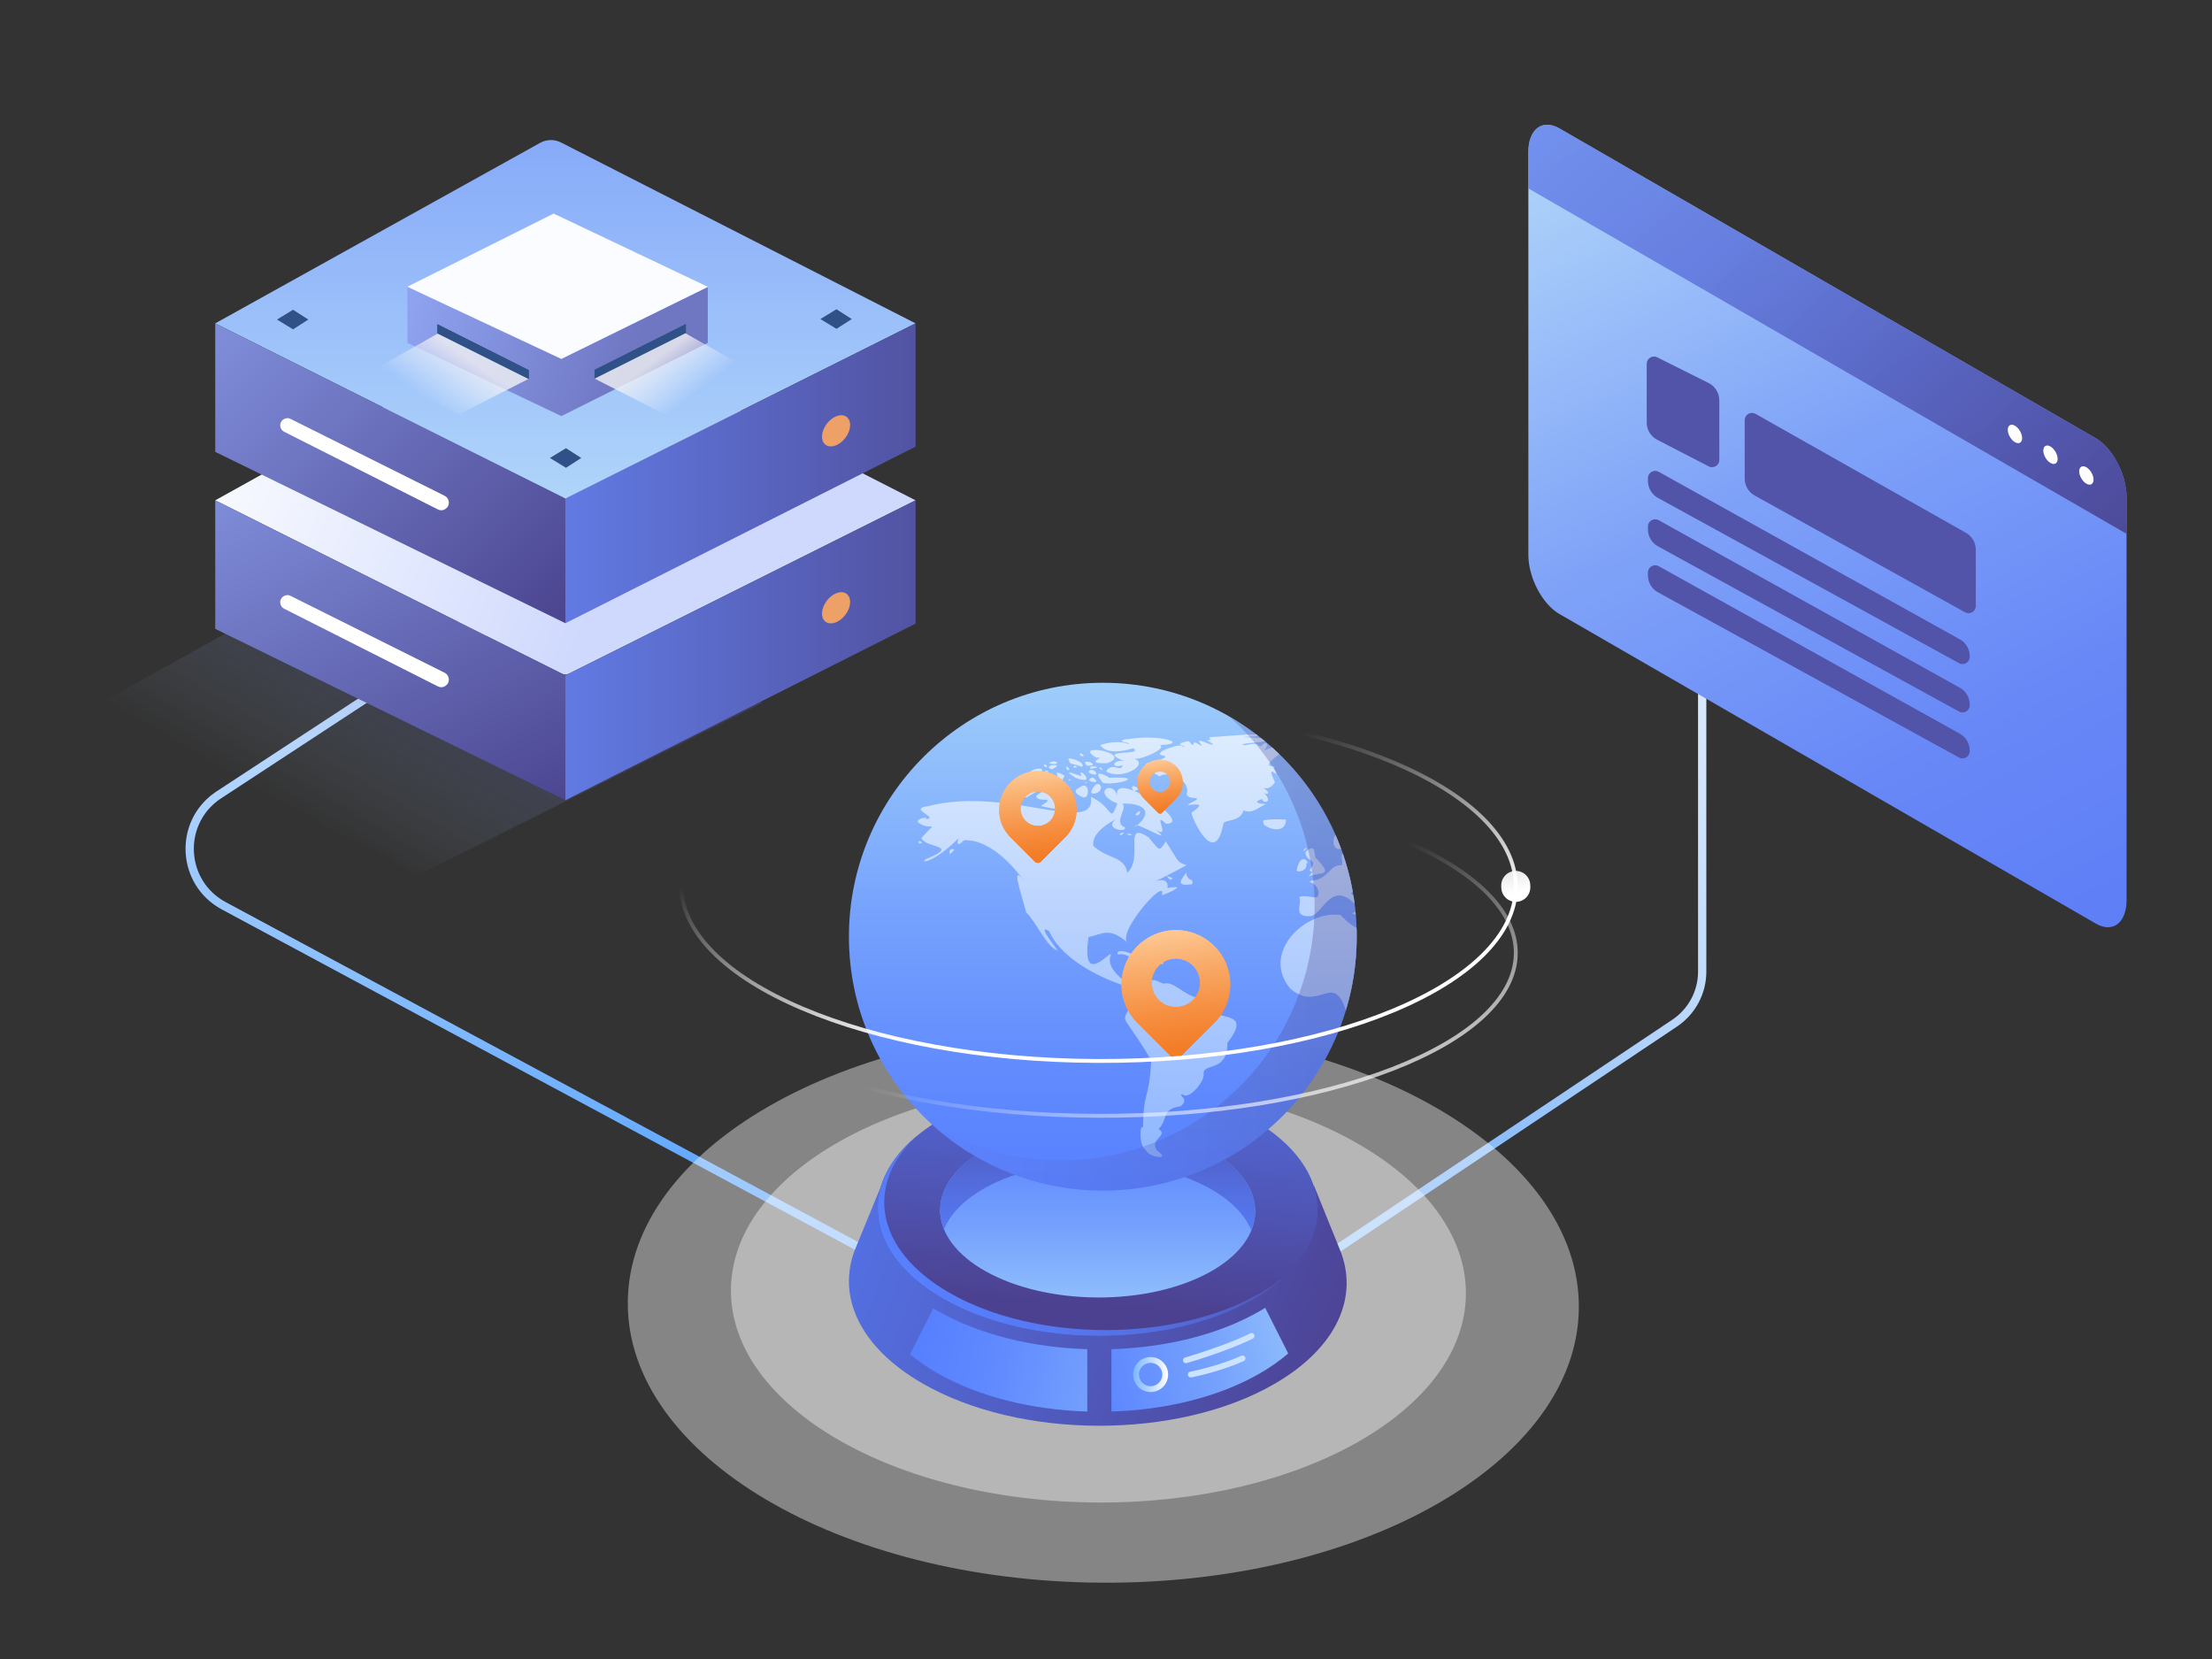 <svg xmlns="http://www.w3.org/2000/svg" viewBox="0 0 800 600" style="background: rgba(0,0,0,0.00); white-space: pre;"><rect x="0" y="0" width="800" height="600" fill="#333333" stroke="none"/><style>@keyframes a0_do { 0% { stroke-dashoffset: 0px; animation-timing-function: cubic-bezier(0,0,1,1); } 100% { stroke-dashoffset: 3000px; } }@keyframes a1_do { 0% { stroke-dashoffset: 0px; } 100% { stroke-dashoffset: 2982px; } }@keyframes a2_o { 0% { opacity: 0; animation-timing-function: cubic-bezier(0.42,0,0.58,1); } 10% { opacity: 1; animation-timing-function: cubic-bezier(0.42,0,0.58,1); } 20% { opacity: 0; animation-timing-function: cubic-bezier(0.42,0,0.58,1); } 30% { opacity: 1; animation-timing-function: cubic-bezier(0.42,0,0.58,1); } 40% { opacity: 0; animation-timing-function: cubic-bezier(0.42,0,0.58,1); } 50% { opacity: 1; animation-timing-function: cubic-bezier(0.42,0,0.58,1); } 60% { opacity: 0; } 100% { opacity: 0; } }@keyframes a3_o { 0% { opacity: 1; animation-timing-function: cubic-bezier(0.42,0,0.58,1); } 5% { opacity: 0.1; animation-timing-function: cubic-bezier(0.42,0,0.58,1); } 10% { opacity: 1; animation-timing-function: cubic-bezier(0.42,0,0.58,1); } 15% { opacity: 0.1; animation-timing-function: cubic-bezier(0.42,0,0.58,1); } 20% { opacity: 1; animation-timing-function: cubic-bezier(0.42,0,0.58,1); } 25% { opacity: 0.1; animation-timing-function: cubic-bezier(0.42,0,0.58,1); } 30% { opacity: 1; animation-timing-function: cubic-bezier(0.42,0,0.58,1); } 35% { opacity: 0.1; animation-timing-function: cubic-bezier(0.42,0,0.58,1); } 40% { opacity: 1; animation-timing-function: cubic-bezier(0.42,0,0.58,1); } 45% { opacity: 0.1; animation-timing-function: cubic-bezier(0.42,0,0.58,1); } 50% { opacity: 1; animation-timing-function: cubic-bezier(0.42,0,0.58,1); } 55% { opacity: 0.1; animation-timing-function: cubic-bezier(0.42,0,0.58,1); } 60% { opacity: 1; } 100% { opacity: 1; } }@keyframes a4_o { 0% { opacity: 1; animation-timing-function: cubic-bezier(0.42,0,0.58,1); } 2.5% { opacity: 0.1; animation-timing-function: cubic-bezier(0.42,0,0.58,1); } 5% { opacity: 1; animation-timing-function: cubic-bezier(0.42,0,0.58,1); } 7.5% { opacity: 0.1; animation-timing-function: cubic-bezier(0.42,0,0.58,1); } 10% { opacity: 1; animation-timing-function: cubic-bezier(0.42,0,0.58,1); } 12.5% { opacity: 0.1; animation-timing-function: cubic-bezier(0.42,0,0.58,1); } 15% { opacity: 1; animation-timing-function: cubic-bezier(0.42,0,0.58,1); } 17.5% { opacity: 0.1; animation-timing-function: cubic-bezier(0.42,0,0.58,1); } 20% { opacity: 1; animation-timing-function: cubic-bezier(0.42,0,0.58,1); } 22.5% { opacity: 0.1; animation-timing-function: cubic-bezier(0.42,0,0.58,1); } 25% { opacity: 1; animation-timing-function: cubic-bezier(0.42,0,0.58,1); } 27.5% { opacity: 0.1; animation-timing-function: cubic-bezier(0.42,0,0.58,1); } 30% { opacity: 1; animation-timing-function: cubic-bezier(0.42,0,0.58,1); } 32.5% { opacity: 0.1; animation-timing-function: cubic-bezier(0.42,0,0.58,1); } 35% { opacity: 1; animation-timing-function: cubic-bezier(0.42,0,0.58,1); } 37.5% { opacity: 0.1; animation-timing-function: cubic-bezier(0.42,0,0.58,1); } 40% { opacity: 1; animation-timing-function: cubic-bezier(0.42,0,0.58,1); } 42.5% { opacity: 0.1; animation-timing-function: cubic-bezier(0.42,0,0.58,1); } 45% { opacity: 1; animation-timing-function: cubic-bezier(0.42,0,0.58,1); } 47.5% { opacity: 0.1; animation-timing-function: cubic-bezier(0.42,0,0.58,1); } 50% { opacity: 1; animation-timing-function: cubic-bezier(0.42,0,0.58,1); } 52.5% { opacity: 0.1; animation-timing-function: cubic-bezier(0.42,0,0.58,1); } 55% { opacity: 1; animation-timing-function: cubic-bezier(0.42,0,0.58,1); } 57.5% { opacity: 0.1; animation-timing-function: cubic-bezier(0.42,0,0.58,1); } 60% { opacity: 1; } 100% { opacity: 1; } }@keyframes a5_o { 0% { opacity: 1; animation-timing-function: cubic-bezier(0.42,0,0.58,1); } 10% { opacity: 0.4; animation-timing-function: cubic-bezier(0.42,0,0.58,1); } 20% { opacity: 1; animation-timing-function: cubic-bezier(0.42,0,0.58,1); } 30% { opacity: 0.4; animation-timing-function: cubic-bezier(0.42,0,0.58,1); } 40% { opacity: 1; animation-timing-function: cubic-bezier(0.42,0,0.58,1); } 50% { opacity: 0.4; animation-timing-function: cubic-bezier(0.42,0,0.58,1); } 60% { opacity: 1; } 100% { opacity: 1; } }@keyframes a6_t { 0% { transform: translate(270.988px,158.297px) scale(1,1) translate(-246.468px,-145.577px); animation-timing-function: cubic-bezier(0.455,0.03,0.515,0.955); } 20% { transform: translate(270.988px,158.297px) scale(1.2,1.2) translate(-246.468px,-145.577px); animation-timing-function: cubic-bezier(0.455,0.03,0.515,0.955); } 30% { transform: translate(270.988px,158.297px) scale(1.2,1.2) translate(-246.468px,-145.577px); animation-timing-function: cubic-bezier(0.455,0.03,0.515,0.955); } 50% { transform: translate(270.988px,158.297px) scale(1,1) translate(-246.468px,-145.577px); animation-timing-function: cubic-bezier(0.455,0.03,0.515,0.955); } 70% { transform: translate(270.988px,158.297px) scale(1.2,1.2) translate(-246.468px,-145.577px); animation-timing-function: cubic-bezier(0.455,0.03,0.515,0.955); } 80% { transform: translate(270.988px,158.297px) scale(1.2,1.2) translate(-246.468px,-145.577px); animation-timing-function: cubic-bezier(0.455,0.03,0.515,0.955); } 100% { transform: translate(270.988px,158.297px) scale(1,1) translate(-246.468px,-145.577px); } }@keyframes a7_t { 0% { transform: translate(268.455px,151.569px) scale(1,1) translate(-243.935px,-138.849px); } 10% { transform: translate(268.455px,151.569px) scale(1,1) translate(-243.935px,-138.849px); animation-timing-function: cubic-bezier(0.455,0.03,0.515,0.955); } 25% { transform: translate(268.455px,151.569px) scale(1.2,1.2) translate(-243.935px,-138.849px); animation-timing-function: cubic-bezier(0.455,0.03,0.515,0.955); } 40% { transform: translate(268.455px,151.569px) scale(1,1) translate(-243.935px,-138.849px); animation-timing-function: cubic-bezier(0.455,0.03,0.515,0.955); } 60% { transform: translate(268.455px,151.569px) scale(1,1) translate(-243.935px,-138.849px); animation-timing-function: cubic-bezier(0.455,0.03,0.515,0.955); } 75% { transform: translate(268.455px,151.569px) scale(1.2,1.2) translate(-243.935px,-138.849px); animation-timing-function: cubic-bezier(0.455,0.03,0.515,0.955); } 90% { transform: translate(268.455px,151.569px) scale(1,1) translate(-243.935px,-138.849px); } 100% { transform: translate(268.455px,151.569px) scale(1,1) translate(-243.935px,-138.849px); } }@keyframes map_t { 0% { transform: translate(593.894px,332.324px); } 100% { transform: translate(103.404px,332.324px); } }@keyframes a8_t { 0% { transform: translate(218.962px,57.845px) scale(0,0) translate(-219.957px,-58.602px); } 10% { transform: translate(218.962px,57.845px) scale(0,0) translate(-219.957px,-58.602px); animation-timing-function: cubic-bezier(0.42,0,0.58,1); } 15% { transform: translate(218.962px,57.845px) scale(1,1) translate(-219.957px,-58.602px); } 100% { transform: translate(218.962px,57.845px) scale(1,1) translate(-219.957px,-58.602px); } }@keyframes a9_t { 0% { transform: translate(195.299px,135.331px) scale(0,0) translate(-196.294px,-136.088px); } 5% { transform: translate(195.299px,135.331px) scale(0,0) translate(-196.294px,-136.088px); animation-timing-function: cubic-bezier(0.42,0,0.58,1); } 10% { transform: translate(195.299px,135.331px) scale(1,1) translate(-196.294px,-136.088px); } 100% { transform: translate(195.299px,135.331px) scale(1,1) translate(-196.294px,-136.088px); } }@keyframes a10_t { 0% { transform: translate(91.328px,154.559px) scale(0,0) translate(-92.323px,-155.315px); } 85% { transform: translate(91.328px,154.559px) scale(0,0) translate(-92.323px,-155.315px); animation-timing-function: cubic-bezier(0.42,0,0.58,1); } 90% { transform: translate(91.328px,154.559px) scale(1,1) translate(-92.323px,-155.315px); } 100% { transform: translate(91.328px,154.559px) scale(1,1) translate(-92.323px,-155.315px); } }@keyframes a11_t { 0% { transform: translate(20.026px,53.337px) scale(0,0) translate(-21.021px,-54.094px); } 75% { transform: translate(20.026px,53.337px) scale(0,0) translate(-21.021px,-54.094px); animation-timing-function: cubic-bezier(0.42,0,0.58,1); } 80% { transform: translate(20.026px,53.337px) scale(1,1) translate(-21.021px,-54.094px); } 100% { transform: translate(20.026px,53.337px) scale(1,1) translate(-21.021px,-54.094px); } }@keyframes a12_t { 0% { transform: translate(83.138px,28.013px) scale(0,0) translate(-84.133px,-28.77px); } 90% { transform: translate(83.138px,28.013px) scale(0,0) translate(-84.133px,-28.77px); animation-timing-function: cubic-bezier(0.42,0,0.58,1); } 95% { transform: translate(83.138px,28.013px) scale(1,1) translate(-84.133px,-28.77px); } 100% { transform: translate(83.138px,28.013px) scale(1,1) translate(-84.133px,-28.77px); } }@keyframes a13_t { 0% { transform: translate(218.962px,57.845px) scale(0,0) translate(-219.957px,-58.602px); } 10% { transform: translate(218.962px,57.845px) scale(0,0) translate(-219.957px,-58.602px); animation-timing-function: cubic-bezier(0.42,0,0.58,1); } 15% { transform: translate(218.962px,57.845px) scale(1,1) translate(-219.957px,-58.602px); } 100% { transform: translate(218.962px,57.845px) scale(1,1) translate(-219.957px,-58.602px); } }@keyframes a14_t { 0% { transform: translate(195.299px,135.331px) scale(0,0) translate(-196.294px,-136.088px); } 5% { transform: translate(195.299px,135.331px) scale(0,0) translate(-196.294px,-136.088px); animation-timing-function: cubic-bezier(0.42,0,0.58,1); } 10% { transform: translate(195.299px,135.331px) scale(1,1) translate(-196.294px,-136.088px); } 100% { transform: translate(195.299px,135.331px) scale(1,1) translate(-196.294px,-136.088px); } }@keyframes pins-3_t { 0% { transform: translate(635.938px,345.382px); } 37% { transform: translate(454.457px,345.382px); } 100% { transform: translate(454.457px,345.382px); } }@keyframes a15_t { 0% { transform: translate(91.328px,154.559px) scale(1,1) translate(-92.323px,-155.315px); } 25% { transform: translate(91.328px,154.559px) scale(1,1) translate(-92.323px,-155.315px); animation-timing-function: cubic-bezier(0.42,0,0.58,1); } 30% { transform: translate(91.328px,154.559px) scale(0,0) translate(-92.323px,-155.315px); } 100% { transform: translate(91.328px,154.559px) scale(0,0) translate(-92.323px,-155.315px); } }@keyframes a16_t { 0% { transform: translate(20.026px,53.337px) scale(1,1) translate(-21.021px,-54.094px); } 15% { transform: translate(20.026px,53.337px) scale(1,1) translate(-21.021px,-54.094px); animation-timing-function: cubic-bezier(0.42,0,0.58,1); } 20% { transform: translate(20.026px,53.337px) scale(0,0) translate(-21.021px,-54.094px); } 100% { transform: translate(20.026px,53.337px) scale(0,0) translate(-21.021px,-54.094px); } }@keyframes a17_do { 0% { stroke-dashoffset: 0px; } 100% { stroke-dashoffset: 3006px; } }@keyframes a18_t { 0% { transform: translate(552.754px,45.119px); animation-timing-function: cubic-bezier(0.42,0,0.58,1); } 25% { transform: translate(552.754px,5.119px); animation-timing-function: cubic-bezier(0.42,0,0.58,1); } 50% { transform: translate(552.754px,45.119px); animation-timing-function: cubic-bezier(0.42,0,0.58,1); } 75% { transform: translate(552.754px,5.119px); animation-timing-function: cubic-bezier(0.42,0,0.58,1); } 100% { transform: translate(552.754px,45.119px); } }@keyframes shield_t { 0% { transform: translate(100.07px,208.706px) scale(0,0) translate(-65.845px,-89.951px); } 15% { transform: translate(100.07px,208.706px) scale(0,0) translate(-65.845px,-89.951px); animation-timing-function: cubic-bezier(0.42,0,0.58,1); } 22% { transform: translate(100.07px,208.706px) scale(1.1,1.1) translate(-65.845px,-89.951px); animation-timing-function: cubic-bezier(0.42,0,0.58,1); } 25% { transform: translate(100.07px,208.706px) scale(1,1) translate(-65.845px,-89.951px); } 85% { transform: translate(100.07px,208.706px) scale(1,1) translate(-65.845px,-89.951px); animation-timing-function: cubic-bezier(0.42,0,0.58,1); } 90% { transform: translate(100.07px,208.706px) scale(0,0) translate(-65.845px,-89.951px); } 100% { transform: translate(100.07px,208.706px) scale(0,0) translate(-65.845px,-89.951px); } }    </style><g transform="translate(337.112,295.665) translate(-278.509,-198.758)"><path d="M138.815,34.509L138.815,289.007C138.815,296.487,135.08,303.473,128.863,307.63L-57.197,432.025" stroke="url(#Gradient-0)" fill="none" stroke-width="3" transform="translate(506.703,122.491) translate(-88.5,-157)"></path><path d="M138.815,34.509L138.815,289.007C138.815,296.487,135.08,303.473,128.863,307.63L-57.197,432.025" stroke="#ffffff" fill="none" stroke-width="10" stroke-dasharray="30 500" stroke-dashoffset="0" stroke-linecap="round" stroke-linejoin="round" transform="translate(506.703,122.491) translate(-88.5,-157)" style="animation: 10s linear infinite both a0_do;"></path><path d="M67.715,-33.192L10.902,4.043C-3.483,13.963,-2.287,35.587,13.106,43.86L298.959,197.5" stroke="url(#Gradient-1)" fill="none" stroke-width="3" transform="translate(137.6,285.812) translate(-128.4,-99)"></path><path d="M115.702,-64.454L10.902,4.043C-3.483,13.963,-2.287,35.587,13.106,43.86L298.959,197.5" stroke="#ff9b4a" fill="none" stroke-width="10" stroke-linecap="round" stroke-linejoin="round" stroke-dasharray="30 440" stroke-dashoffset="0" transform="translate(137.6,285.812) translate(-128.4,-99)" style="animation: 10s linear infinite both a1_do;"></path></g><defs><filter id="filter0_i_4002_18990" x="54.472" y="80.239" width="27.462" height="38.553" filterUnits="userSpaceOnUse" color-interpolation-filters="sRGB"><feGaussianBlur stdDeviation="1"></feGaussianBlur></filter><filter id="filter4_i_4001_2" x="390.383" y="184.05" width="26.939" height="49.652" filterUnits="userSpaceOnUse" color-interpolation-filters="sRGB"></filter><filter id="filter3_i_4001_2" x="459.422" y="200.689" width="14.129" height="16.838" filterUnits="userSpaceOnUse" color-interpolation-filters="sRGB"><feGaussianBlur stdDeviation="1.824"></feGaussianBlur></filter><filter id="filter2_i_4001_2" x="459.422" y="182.381" width="14.129" height="16.838" filterUnits="userSpaceOnUse" color-interpolation-filters="sRGB"><feGaussianBlur stdDeviation="1.824"></feGaussianBlur></filter><filter id="filter1_i_4001_2" x="475.637" y="197.504" width="14.129" height="16.838" filterUnits="userSpaceOnUse" color-interpolation-filters="sRGB"><feGaussianBlur stdDeviation="1.824"></feGaussianBlur></filter><filter id="filter0_i_4001_2" x="475.637" y="179.196" width="14.129" height="16.838" filterUnits="userSpaceOnUse" color-interpolation-filters="sRGB"><feGaussianBlur stdDeviation="1.824"></feGaussianBlur></filter><filter id="filter0_i_4205_175" x="155.291" y="87.188" width="52.544" height="41.792" filterUnits="userSpaceOnUse" color-interpolation-filters="sRGB"><feGaussianBlur stdDeviation="2.061"></feGaussianBlur></filter><filter id="filter0_i_4002_19422" x="76.688" y="37.445" width="50.092" height="29.632" filterUnits="userSpaceOnUse" color-interpolation-filters="sRGB"><feGaussianBlur stdDeviation="2"></feGaussianBlur></filter><linearGradient id="Gradient-0" x1="252.619" y1="271.602" x2="22.274" y2="377.817" gradientUnits="userSpaceOnUse"><stop offset="0" stop-color="#ffffff"></stop><stop offset="1" stop-color="#70adf9"></stop></linearGradient><linearGradient id="Gradient-1" x1="232.258" y1="-143.6" x2="232.258" y2="160.799" gradientUnits="userSpaceOnUse"><stop offset="0" stop-color="#ffffff"></stop><stop offset="1" stop-color="#56a2ff"></stop></linearGradient><linearGradient id="Gradient-2" x1="154.573" y1="322.929" x2="114.576" y2="391.272" gradientUnits="userSpaceOnUse"><stop offset="0" stop-color="#555aae" stop-opacity="0.28"></stop><stop offset="1" stop-color="#afd5fa" stop-opacity="0"></stop></linearGradient><linearGradient id="Gradient-3" x1="92.037" y1="146.202" x2="283.495" y2="227.786" gradientUnits="userSpaceOnUse"><stop offset="0" stop-color="#ffffff"></stop><stop offset="1" stop-color="#cfd9fd"></stop></linearGradient><linearGradient id="Gradient-4" x1="101.844" y1="120.558" x2="240.896" y2="376.763" gradientUnits="userSpaceOnUse"><stop offset="0" stop-color="#96adfa"></stop><stop offset="1" stop-color="#4b448f"></stop></linearGradient><linearGradient id="Gradient-5" x1="248.651" y1="281.12" x2="406.951" y2="281.12" gradientUnits="userSpaceOnUse"><stop offset="0" stop-color="#617ae3"></stop><stop offset="1" stop-color="#5253a2"></stop></linearGradient><linearGradient id="Gradient-6" x1="0" y1="-92.251" x2="0" y2="92.251" gradientUnits="userSpaceOnUse"><stop offset="0" stop-color="#617ae3"></stop><stop offset="1" stop-color="#5253a2"></stop></linearGradient><linearGradient id="Gradient-7" x1="249.494" y1="66.202" x2="249.494" y2="229.554" gradientUnits="userSpaceOnUse"><stop offset="0" stop-color="#87aaf9"></stop><stop offset="1" stop-color="#afd5fa"></stop></linearGradient><linearGradient id="Gradient-8" x1="44.995" y1="75.86" x2="248.652" y2="285.967" gradientUnits="userSpaceOnUse"><stop offset="0" stop-color="#96adfa"></stop><stop offset="1" stop-color="#4b448f"></stop></linearGradient><linearGradient id="Gradient-9" x1="248.651" y1="201.12" x2="406.951" y2="201.12" gradientUnits="userSpaceOnUse"><stop offset="0" stop-color="#617ae3"></stop><stop offset="1" stop-color="#5253a2"></stop></linearGradient><linearGradient id="Gradient-10" x1="179.163" y1="142.809" x2="276.618" y2="176.196" gradientUnits="userSpaceOnUse"><stop offset="0" stop-color="#8ea2ef"></stop><stop offset="1" stop-color="#6f76c2"></stop></linearGradient><linearGradient id="Gradient-11" x1="294.926" y1="162.483" x2="308.923" y2="180.979" gradientUnits="userSpaceOnUse"><stop offset="0" stop-color="#f3f2f4" stop-opacity="0.8"></stop><stop offset="1" stop-color="#fbfcff" stop-opacity="0"></stop></linearGradient><linearGradient id="Gradient-12" x1="197.446" y1="161.483" x2="182.949" y2="182.479" gradientUnits="userSpaceOnUse"><stop offset="0" stop-color="#f3f2f4" stop-opacity="0.8"></stop><stop offset="1" stop-color="#fbfcff" stop-opacity="0"></stop></linearGradient><linearGradient id="Gradient-13" x1="-13.98" y1="32.89" x2="375.082" y2="182.442" gradientUnits="userSpaceOnUse"><stop offset="0" stop-color="#5780ff"></stop><stop offset="0.16" stop-color="#567af5"></stop><stop offset="0.42" stop-color="#536cdc"></stop><stop offset="0.75" stop-color="#4f54b3"></stop><stop offset="1" stop-color="#4c4190"></stop></linearGradient><linearGradient id="Gradient-14" x1="253.83" y1="-65.139" x2="240.341" y2="146.252" gradientUnits="userSpaceOnUse"><stop offset="0" stop-color="#5780ff"></stop><stop offset="0.16" stop-color="#567af5"></stop><stop offset="0.42" stop-color="#536cdc"></stop><stop offset="0.75" stop-color="#4f54b3"></stop><stop offset="1" stop-color="#4c4190"></stop></linearGradient><linearGradient id="Gradient-15" x1="166.837" y1="157.621" x2="330.382" y2="26.251" gradientUnits="userSpaceOnUse"><stop offset="0" stop-color="#5780ff"></stop><stop offset="0.16" stop-color="#567af5"></stop><stop offset="0.42" stop-color="#536cdc"></stop><stop offset="0.75" stop-color="#4f54b3"></stop><stop offset="1" stop-color="#4c4190"></stop></linearGradient><linearGradient id="Gradient-16" x1="248.327" y1="39.893" x2="248.327" y2="185.893" gradientUnits="userSpaceOnUse"><stop offset="0" stop-color="#5780ff"></stop><stop offset="0.17" stop-color="#5f89fe"></stop><stop offset="0.46" stop-color="#76a2fd"></stop><stop offset="0.82" stop-color="#9ccbfb"></stop><stop offset="1" stop-color="#b1e3fb"></stop></linearGradient><linearGradient id="Gradient-17" x1="243.774" y1="126.109" x2="243.774" y2="23.109" gradientUnits="userSpaceOnUse"><stop offset="0" stop-color="#5780ff"></stop><stop offset="0.16" stop-color="#567af5"></stop><stop offset="0.42" stop-color="#536cdc"></stop><stop offset="0.75" stop-color="#4f54b3"></stop><stop offset="1" stop-color="#4c4190"></stop></linearGradient><linearGradient id="Gradient-18" x1="220.588" y1="192.289" x2="399.522" y2="150.232" gradientUnits="userSpaceOnUse"><stop offset="0" stop-color="#5780ff"></stop><stop offset="0.17" stop-color="#5f89fe"></stop><stop offset="0.46" stop-color="#76a2fd"></stop><stop offset="0.82" stop-color="#9ccbfb"></stop><stop offset="1" stop-color="#b1e3fb"></stop></linearGradient><linearGradient id="Gradient-19" x1="153.136" y1="165.975" x2="360.276" y2="210.357" gradientUnits="userSpaceOnUse"><stop offset="0" stop-color="#5780ff"></stop><stop offset="0.17" stop-color="#5f89fe"></stop><stop offset="0.46" stop-color="#76a2fd"></stop><stop offset="0.82" stop-color="#9ccbfb"></stop><stop offset="1" stop-color="#b1e3fb"></stop></linearGradient><linearGradient id="Gradient-20" x1="261.869" y1="181.541" x2="279.954" y2="181.541" gradientUnits="userSpaceOnUse"><stop offset="0" stop-color="#7cb7ff"></stop><stop offset="0.39" stop-color="#acd1ff"></stop><stop offset="1" stop-color="#ffffff"></stop></linearGradient><linearGradient id="Gradient-21" x1="0" y1="131.18" x2="0" y2="-180.82" gradientUnits="userSpaceOnUse"><stop offset="0" stop-color="#5780ff"></stop><stop offset="0.17" stop-color="#5f89fe"></stop><stop offset="0.46" stop-color="#76a2fd"></stop><stop offset="0.82" stop-color="#9ccbfb"></stop><stop offset="1" stop-color="#b1e3fb"></stop></linearGradient><linearGradient id="Gradient-22" x1="813.87" y1="325.81" x2="813.87" y2="543.81" gradientUnits="userSpaceOnUse"><stop offset="0" stop-color="#ffffff"></stop><stop offset="1" stop-color="#aacfff"></stop></linearGradient><linearGradient id="Gradient-23" x1="817.213" y1="332.324" x2="817.213" y2="550.696" gradientUnits="userSpaceOnUse"><stop offset="0" stop-color="#ffffff"></stop><stop offset="1" stop-color="#aacfff"></stop></linearGradient><linearGradient id="Gradient-24" x1="98.29" y1="158.648" x2="87.321" y2="81.905" gradientUnits="userSpaceOnUse"><stop offset="0" stop-color="#f37820"></stop><stop offset="0.14" stop-color="#f37e29"></stop><stop offset="0.37" stop-color="#f69042"></stop><stop offset="0.67" stop-color="#f9ad6c"></stop><stop offset="1" stop-color="#ffd3a3"></stop></linearGradient><linearGradient id="Gradient-25" x1="25.269" y1="56.465" x2="17.455" y2="1.732" gradientUnits="userSpaceOnUse"><stop offset="0" stop-color="#f37820"></stop><stop offset="0.14" stop-color="#f37e29"></stop><stop offset="0.37" stop-color="#f69042"></stop><stop offset="0.67" stop-color="#f9ad6c"></stop><stop offset="1" stop-color="#ffd3a3"></stop></linearGradient><linearGradient id="Gradient-26" x1="86.641" y1="30.169" x2="82.027" y2="-2.165" gradientUnits="userSpaceOnUse"><stop offset="0" stop-color="#f37820"></stop><stop offset="0.14" stop-color="#f37e29"></stop><stop offset="0.37" stop-color="#f69042"></stop><stop offset="0.67" stop-color="#f9ad6c"></stop><stop offset="1" stop-color="#ffd3a3"></stop></linearGradient><linearGradient id="Gradient-27" x1="222.465" y1="60.001" x2="217.851" y2="27.658" gradientUnits="userSpaceOnUse"><stop offset="0" stop-color="#f37820"></stop><stop offset="0.14" stop-color="#f37e29"></stop><stop offset="0.37" stop-color="#f69042"></stop><stop offset="0.67" stop-color="#f9ad6c"></stop><stop offset="1" stop-color="#ffd3a3"></stop></linearGradient><linearGradient id="Gradient-28" x1="198.802" y1="137.486" x2="194.188" y2="105.152" gradientUnits="userSpaceOnUse"><stop offset="0" stop-color="#f37820"></stop><stop offset="0.14" stop-color="#f37e29"></stop><stop offset="0.37" stop-color="#f69042"></stop><stop offset="0.67" stop-color="#f9ad6c"></stop><stop offset="1" stop-color="#ffd3a3"></stop></linearGradient><linearGradient id="Gradient-29" x1="602.2" y1="445.47" x2="801.84" y2="445.47" gradientUnits="userSpaceOnUse"><stop offset="0" stop-color="#5f7ff7"></stop><stop offset="0.16" stop-color="#5d7aee"></stop><stop offset="0.43" stop-color="#586bd4"></stop><stop offset="0.77" stop-color="#5054ab"></stop><stop offset="1" stop-color="#4a428c"></stop></linearGradient><linearGradient id="Gradient-30" x1="361.968" y1="199.141" x2="335.968" y2="95.141" gradientUnits="userSpaceOnUse"><stop offset="0" stop-color="#ffffff"></stop><stop offset="1" stop-color="#ffffff" stop-opacity="0"></stop></linearGradient><linearGradient id="Gradient-31" x1="397.968" y1="276.141" x2="336.468" y2="138.641" gradientUnits="userSpaceOnUse"><stop offset="0" stop-color="#ffffff"></stop><stop offset="1" stop-color="#ffffff" stop-opacity="0"></stop></linearGradient><linearGradient id="Gradient-32" x1="187.198" y1="289.889" x2="4.528" y2="-46.712" gradientUnits="userSpaceOnUse"><stop offset="0" stop-color="#5f7ff7"></stop><stop offset="0.2" stop-color="#6888f7"></stop><stop offset="0.5" stop-color="#7fa2f8"></stop><stop offset="0.8" stop-color="#a6cbf9"></stop><stop offset="1" stop-color="#bce3f9"></stop></linearGradient><linearGradient id="Gradient-33" x1="-13.775" y1="-57.054" x2="212.914" y2="185.01" gradientUnits="userSpaceOnUse"><stop offset="0" stop-color="#5f7ff7" stop-opacity="0.7"></stop><stop offset="0.4" stop-color="#596ed8" stop-opacity="0.79"></stop><stop offset="1" stop-color="#4a428c"></stop></linearGradient><linearGradient id="Gradient-34" x1="139.07" y1="148.204" x2="69.853" y2="212.838" gradientUnits="userSpaceOnUse"><stop offset="0" stop-color="#7cb7ff"></stop><stop offset="0.39" stop-color="#acd1ff"></stop><stop offset="1" stop-color="#ffffff"></stop></linearGradient><linearGradient id="Gradient-35" x1="160.035" y1="153.833" x2="74.978" y2="116.726" gradientUnits="userSpaceOnUse"><stop offset="0" stop-color="#7cb7ff"></stop><stop offset="0.39" stop-color="#acd1ff"></stop><stop offset="1" stop-color="#ffffff"></stop></linearGradient><linearGradient id="Gradient-36" x1="51.766" y1="136.224" x2="185.269" y2="291.59" gradientUnits="userSpaceOnUse"><stop offset="0" stop-color="#5780ff"></stop><stop offset="0.17" stop-color="#5f89fe"></stop><stop offset="0.46" stop-color="#76a2fd"></stop><stop offset="0.82" stop-color="#9ccbfb"></stop><stop offset="1" stop-color="#b1e3fb"></stop></linearGradient><linearGradient id="Gradient-37" x1="84.385" y1="209.382" x2="348.311" y2="69.911" gradientUnits="userSpaceOnUse"><stop offset="0" stop-color="#5780ff"></stop><stop offset="0.17" stop-color="#5f89fe"></stop><stop offset="0.46" stop-color="#76a2fd"></stop><stop offset="0.82" stop-color="#9ccbfb"></stop><stop offset="1" stop-color="#b1e3fb"></stop></linearGradient><linearGradient id="Gradient-38" x1="43.455" y1="41.054" x2="141.483" y2="299.196" gradientUnits="userSpaceOnUse"><stop offset="0" stop-color="#5780ff" stop-opacity="0.7"></stop><stop offset="0.38" stop-color="#546ee0" stop-opacity="0.78"></stop><stop offset="1" stop-color="#4c4190"></stop></linearGradient><linearGradient id="Gradient-39" x1="102.085" y1="38.964" x2="135.442" y2="274.959" gradientUnits="userSpaceOnUse"><stop offset="0" stop-color="#5780ff" stop-opacity="0.7"></stop><stop offset="0.38" stop-color="#546ee0" stop-opacity="0.78"></stop><stop offset="1" stop-color="#4c4190"></stop></linearGradient><clipPath id="clip-path"><ellipse class="cls-1" rx="131.18" ry="131.18" fill="none" transform="translate(0,0) translate(689.53,436.84)"></ellipse></clipPath></defs><g transform="translate(168.383,165.859) scale(0.8,0.8) translate(-203.424,-205.512)"><path d="M125.763,267.509L10.4,331.603L124.003,393.202C124.763,393.614,125.677,393.629,126.449,393.242L249.734,331.603L133.46,267.496C131.063,266.175,128.156,266.18,125.763,267.509Z" fill="url(#Gradient-2)" transform="translate(215.678,321.87) scale(1.25,1.25) translate(-152.241,-336.318)"></path><path d="M237.203,148.816L90.352,230.404L247.138,308.801C248.086,309.275,249.202,309.275,250.151,308.801L406.951,230.404L246.702,148.648C243.706,147.119,240.144,147.182,237.203,148.816Z" fill="url(#Gradient-3)" transform="translate(248.549,222.318) translate(-248.652,-228.35)"></path><path d="M90.352,288.502L90.352,230.405L248.652,309.555L248.652,365.967L90.352,288.502Z" fill="url(#Gradient-4)" transform="translate(169.4,292.154) translate(-169.502,-298.186)"></path><path d="M406.951,230.405L248.651,309.555L248.651,365.967L406.951,286.152L406.951,230.405Z" fill="url(#Gradient-5)" transform="translate(327.699,292.154) translate(-327.801,-298.186)"></path><ellipse rx="165.557" ry="79.549" stroke="none" fill="url(#Gradient-6)" stroke-width="10" stroke-linecap="round" stroke-linejoin="round" filter="blur(40px)" opacity="0" transform="translate(246.335,195.754) translate(0,21.459)" style="animation: 10s linear infinite both a2_o;"></ellipse><path d="M190.98,314.514L121.507,279.412C120.557,278.932,119.903,278.017,119.756,276.963C119.394,274.374,122.083,272.44,124.422,273.608L194.07,308.36C195.094,308.871,195.797,309.857,195.946,310.992C196.308,313.735,193.449,315.762,190.98,314.514Z" fill="white" transform="translate(157.748,288.043) translate(-157.85,-294.075)"></path><ellipse rx="5.266" ry="7.899" fill="#EEA166" opacity="1" transform="translate(243.855,-173.526) rotate(37.173) translate(371.022,278.987)" style="animation: 10s linear infinite both a3_o;"></ellipse><path d="M237.203,68.816L90.352,150.404L247.138,228.801C248.086,229.275,249.202,229.275,250.151,228.801L406.951,150.404L246.702,68.648C243.706,67.119,240.144,67.182,237.203,68.816Z" fill="url(#Gradient-7)" transform="translate(248.549,142.318) translate(-248.652,-148.35)"></path><path d="M90.352,208.502L90.352,150.405L248.652,229.555L248.652,285.967L90.352,208.502Z" fill="url(#Gradient-8)" transform="translate(169.4,212.154) translate(-169.502,-218.186)"></path><path d="M406.951,150.405L248.651,229.555L248.651,285.967L406.951,206.152L406.951,150.405Z" fill="url(#Gradient-9)" transform="translate(327.699,212.154) translate(-327.801,-218.186)"></path><path d="M190.98,234.514L121.507,199.412C120.557,198.932,119.903,198.017,119.756,196.963C119.394,194.374,122.083,192.44,124.422,193.608L194.07,228.36C195.094,228.871,195.797,229.857,195.946,230.992C196.308,233.735,193.449,235.762,190.98,234.514Z" fill="white" transform="translate(157.748,208.043) translate(-157.85,-214.075)"></path><ellipse rx="5.266" ry="7.899" fill="#EEA166" opacity="1" transform="translate(195.517,-189.781) rotate(37.173) translate(371.022,198.987)" style="animation: 10s linear infinite both a4_o;"></ellipse><path d="M177.241,159.23L177.241,133.984L246.836,166.394L313.02,133.984L313.02,159.23L246.836,192.322L177.241,159.23Z" fill="url(#Gradient-10)" transform="translate(245.028,157.121) translate(-245.13,-163.153)"></path><path d="M243.344,100.778L177.212,133.831L246.805,166.468L313.069,133.891L243.344,100.778Z" fill="#FBFCFF" transform="translate(245.038,127.591) translate(-245.141,-133.623)"></path><path d="M303.099,150.712L261.831,171.443L261.831,175.484L303.099,154.839L303.099,150.712Z" fill="#305187" transform="translate(282.363,157.066) translate(-282.465,-163.098)"></path><path d="M303.099,150.712L261.831,171.443L261.831,175.484L303.099,154.839L303.099,150.712Z" fill="#305187" transform="translate(282.363,157.066) translate(-282.465,-163.098)"></path><path d="M190.8,150.81L232.069,171.541L232.069,175.582L190.8,154.937L190.8,150.81Z" fill="#305187" transform="translate(211.332,157.164) translate(-211.435,-163.196)"></path><g opacity="1" transform="translate(246.847,167.148) translate(-87.145,-18.302)" style="animation: 10s linear infinite both a5_o;"><path d="M293.264,191.384L261.86,175.384L302.905,154.877L334.095,172.586L293.264,191.384Z" fill="url(#Gradient-11)" stroke="none" transform="translate(138.173,18.253) translate(-297.977,-173.131)"></path><path d="M200.636,191.482L232.04,175.483L190.995,154.976L159.804,172.685L200.636,191.482Z" fill="url(#Gradient-12)" transform="translate(36.118,18.352) translate(-195.922,-173.229)"></path></g><path d="M190.8,150.81L232.069,171.541L232.069,175.582L190.8,154.937L190.8,150.81Z" fill="#305187" transform="translate(211.332,157.164) translate(-211.435,-163.196)"></path><g transform="translate(246.847,167.148) translate(-87.145,-18.302)"></g><path d="M365.034,151.863L372.296,147.436L379.203,151.863L372.296,156.29L365.034,151.863Z" fill="#305187" transform="translate(370.92,142.424) translate(-372.118,-151.863)"></path><path d="M241.657,211.267L248.919,206.839L255.826,211.267L248.919,215.694L241.657,211.267Z" fill="#305187" transform="translate(248.639,205.235) translate(-248.742,-211.267)"></path><path d="M118.27,148.678L125.532,144.251L132.439,148.678L125.532,153.106L118.27,148.678Z" fill="#305187" transform="translate(125.252,142.647) translate(-125.355,-148.678)"></path></g><g transform="translate(396.773,456.754) scale(0.7,0.7) translate(-298.674,-299.741)"><g id="base" transform="translate(301.901,321.442) translate(-245.693,-143.52)"><g id="cirrcle-shadow" transform="translate(245.693,143.52) translate(-270.988,-158.297)"><path opacity="0.4" d="M492.159,146.906C492.588,67.646,382.936,2.797,247.244,2.063C111.553,1.329,1.205,64.987,0.776,144.248C0.348,223.508,110,288.357,245.691,289.091C381.383,289.825,491.73,226.167,492.159,146.906Z" fill="white" transform="translate(270.988,158.297) translate(-246.468,-145.577)" style="animation: 10s linear infinite both a6_t;"></path><path opacity="0.4" d="M433.805,139.876C434.13,79.779,349.386,30.6,244.524,30.033C139.661,29.465,54.389,77.724,54.064,137.822C53.739,197.919,138.483,247.098,243.346,247.665C348.209,248.233,433.48,199.974,433.805,139.876Z" fill="white" transform="translate(268.455,151.569) translate(-243.935,-138.849)" style="animation: 10s linear infinite both a7_t;"></path></g><path d="M368.567,116.704L355.361,84.078L338.584,84.078C337.179,83.186,335.729,82.302,334.235,81.444C283.86,52.363,202.45,52.213,152.393,81.117C150.714,82.081,149.105,83.071,147.54,84.078L131.665,84.078L118.671,115.723C118.609,115.864,118.548,116.015,118.494,116.156L118.274,116.704C108.709,140.818,120.289,167.23,152.968,186.093C203.343,215.174,284.753,215.324,334.81,186.42C367.489,167.557,378.715,140.977,368.567,116.695L368.567,116.704Z" fill="url(#Gradient-13)" transform="translate(242.829,131.712) translate(-243.604,-133.768)"></path><path d="M357.199,96.582C357.395,60.345,306.674,30.694,243.909,30.354C181.145,30.015,130.105,59.115,129.909,95.353C129.713,131.59,180.435,161.241,243.199,161.581C305.964,161.92,357.003,132.82,357.199,96.582Z" fill="url(#Gradient-14)" transform="translate(242.779,93.911) translate(-243.554,-95.968)"></path><path d="M327.526,139.5C283.286,165.046,211.325,164.913,166.801,139.209C128.943,117.349,123.126,84.043,149.432,58.851C119.352,84.343,124.055,119.479,163.451,142.223C207.975,167.928,279.927,168.06,324.176,142.515C330.797,138.696,336.41,134.506,341.042,130.078C337.126,133.401,332.627,136.557,327.526,139.5Z" fill="url(#Gradient-15)" transform="translate(234.703,108.163) translate(-235.479,-110.219)"></path><path d="M324.945,97.324C325.079,72.559,288.743,52.286,243.788,52.042C198.832,51.799,162.279,71.678,162.145,96.443C162.011,121.208,198.346,141.481,243.302,141.725C288.258,141.968,324.811,122.089,324.945,97.324Z" fill="url(#Gradient-16)" transform="translate(242.77,94.827) translate(-243.545,-96.884)"></path><path d="M185.806,84.874C217.495,67.425,269.037,67.523,300.929,85.104C312.323,91.38,319.669,99.043,322.957,107.096C328.915,92.564,321.56,76.662,300.929,65.295C269.037,47.722,217.495,47.617,185.806,65.065C165.441,76.282,158.237,92.016,164.159,106.504C167.412,98.575,174.625,91.044,185.806,84.883L185.806,84.874Z" fill="url(#Gradient-17)" transform="translate(242.781,77.515) translate(-243.556,-79.571)"></path><path d="M330.089,147.076C329.188,147.633,328.268,148.181,327.331,148.729C306.046,161.016,278.592,167.583,250.651,168.441L250.651,200.66C278.592,199.803,306.046,193.244,327.331,180.948C332.891,177.74,337.78,174.284,341.987,170.642L330.089,147.076Z" fill="url(#Gradient-18)" transform="translate(295.544,171.811) translate(-296.319,-173.868)"></path><path d="M238.161,168.441C209.92,167.593,182.041,160.919,160.402,148.42C159.783,148.067,159.191,147.695,158.59,147.333L146.604,171.084C150.634,174.443,155.222,177.652,160.411,180.639C182.049,193.129,209.92,199.803,238.17,200.661L238.17,168.441L238.161,168.441Z" fill="url(#Gradient-19)" transform="translate(191.612,171.94) translate(-192.387,-173.997)"></path><path d="M270.912,190.583C265.926,190.583,261.869,186.526,261.869,181.541C261.869,176.555,265.926,172.498,270.912,172.498C275.897,172.498,279.954,176.555,279.954,181.541C279.954,186.526,275.897,190.583,270.912,190.583ZM270.912,175.495C267.579,175.495,264.866,178.208,264.866,181.541C264.866,184.873,267.579,187.587,270.912,187.587C274.244,187.587,276.958,184.873,276.958,181.541C276.958,178.208,274.244,175.495,270.912,175.495Z" fill="url(#Gradient-20)" transform="translate(270.136,179.484) translate(-270.912,-181.541)"></path><path d="M289.129,175.689C288.484,175.689,287.883,175.265,287.688,174.61C287.458,173.815,287.909,172.984,288.705,172.754C288.917,172.692,310.29,166.416,322.418,160.255C323.151,159.884,324.053,160.176,324.433,160.909C324.804,161.643,324.513,162.545,323.779,162.925C311.395,169.218,290.428,175.371,289.544,175.627C289.403,175.671,289.262,175.689,289.12,175.689L289.129,175.689Z" fill="#CCE3FF" transform="translate(305.336,165.835) translate(-306.111,-167.892)"></path><path d="M291.613,183.043C290.906,183.043,290.278,182.548,290.145,181.832C289.986,181.019,290.517,180.233,291.33,180.082C291.471,180.056,305.809,177.254,317.795,171.844C318.546,171.499,319.439,171.844,319.775,172.595C320.111,173.347,319.775,174.239,319.023,174.575C306.71,180.135,292.497,182.911,291.896,183.026C291.798,183.043,291.701,183.052,291.613,183.052L291.613,183.043Z" fill="#CCE3FF" transform="translate(304.236,175.324) translate(-305.011,-177.381)"></path></g><g id="globe" transform="translate(-387.888,-305.66)"><ellipse class="cls-17" rx="131.18" ry="131.18" fill="url(#Gradient-21)" stroke="none" transform="translate(0,0) translate(689.53,436.84)"></ellipse><g class="cls-18" clip-path="url(#clip-path)"><g id="map" transform="translate(1062.41,441.51) translate(-468.516,-109.186)" style="animation: 10s linear infinite both map_t;"><path class="cls-19" d="M702.1,384.05L702.1,384.05C702.39,382.58,707.21,385.43,702.1,384.05ZM698.71,384.31C698.82,384.89,701.71,382.39,699.71,383.14C700,383.23,697.31,383.41,698.71,384.31ZM705.48,361.52L705.48,361.52C711.87,360.93,701.58,356.32,705.48,361.52ZM902.3,461.68C902.09,462.75,901.16,464.53,902.49,465.79C905,467.27,904,462.76,902.3,461.68ZM982.53,527.85C982.97,533.72,990.29,529.55,985.68,527.91C984.53,529,983.53,525.78,982.53,527.85ZM986.53,525.96C986.36,526.05,987.53,528.29,987.64,526.69C987.48,526.5,987.16,525.31,986.57,526ZM981.78,525.64C981.94,525.7,982.04,525.7,981.78,525.64C980.81,525.38,982.27,528.42,981.82,525.64ZM1013,536.32C1015.31,535.32,1023.78,524.12,1015.93,528.89C1016.62,532.1,1004.38,534.79,1013,536.32ZM1011.37,536.97C1010.69,537.27,1010.83,537.97,1011.96,537.16C1011.87,536.92,1012.06,536.88,1011.38,537ZM1019.65,522.43C1019.03,525.76,1020.53,531.5,1024.65,523.48C1022.12,524.65,1015.11,513.48,1019.66,522.43ZM1006.75,499.32C1006.46,500.89,1013.49,504.02,1009.1,500.95C1008.68,500.57,1008.39,499,1006.76,499.32ZM964.75,487.73C963.11,488.1,966.11,489.36,966.19,487.79C966.19,487.57,964.2,487.94,964.75,487.73ZM979.47,488.38C976.47,505.38,974.64,488.04,966.9,487.6C968.8,489.84,951.82,495.76,943.98,503.36C944.37,504.13,944.49,524.97,952.31,517.75C963.31,517.75,960.9,506.47,979.41,524.14C982.86,526.11,1008.28,520,979.47,488.38ZM1001.36,485.84C1001.54,486.77,1003.8,485.75,1001.66,485.32C1001.48,485.41,1001.15,485.18,1001.36,485.84ZM995,481.48C994.84,481.48,997.24,483.82,996.37,482.13C996.26,481.75,994.59,479.32,995,481.48ZM987.51,480.7C987.2,482.7,994.18,480.58,991.51,479C990.72,480.87,989.28,479.73,987.48,480.7ZM965.66,484C965.66,483.48,965.73,483.29,965.66,484C965.75,485.56,968.63,481.67,965.66,484ZM958.96,483.22C958.96,483.37,958.96,484.15,959.61,483.55C960.29,483.79,961.05,482.9,959,483.17ZM969.96,480.62C968.74,481.04,969.48,484.01,970.49,480.75C970.52,480.66,970.43,480.14,970,480.57ZM968.14,478.53C980.33,479.1,970.48,486.72,975.5,483.61C985.28,489.16,974.5,479.14,990.02,487.26C991,489.71,981.42,470,968.14,478.48ZM957.79,475.73C956.61,476.03,958.99,476.43,959.09,476.19C959,475.78,959.23,475.19,957.79,475.68ZM971.27,474.73C971.33,475.51,971.36,476.97,972.7,475.81C971.69,476.1,972.94,474.31,971.27,474.67ZM965.79,474.83C963.49,474.83,967.89,477.22,969.57,476.2C969.25,473.56,967.16,474.29,965.79,474.77ZM965.47,474.38C965.09,474.38,965.01,474.38,965.47,474.38C966.84,473.27,963.41,472.73,965.47,474.32ZM964.17,476C963.6,477.4,966.61,476.32,964.3,475.87C964.24,475.57,964.44,476.63,964.17,475.94ZM961.82,477.5C961.13,477.72,965.98,479.31,965.3,477.63C964.51,477.65,962.17,476.77,961.82,477.44ZM960.82,477.7C960.16,477,958.61,478.34,960.95,478.41C960.958,478.343,960.961,478.276,960.958,478.209C960.955,478.142,960.946,478.076,960.932,478.01C960.917,477.945,960.897,477.881,960.872,477.819C960.846,477.757,960.816,477.697,960.78,477.64ZM962.45,470.6C960.89,471.95,959.33,477.78,963.3,473.15C963,471.85,961.74,472.29,962.41,470.54ZM950.21,477.6C955.02,484.9,948.49,473.38,955.67,480.33C953.16,477.82,958.75,469.32,950.17,477.51ZM957.76,472.06C958.04,472.99,952.07,471.33,951.18,473.7C951.08,473.33,959.53,473.32,957.72,472ZM956.39,486.06C955.83,487.57,960.86,484.84,961.02,484.44C960,483.31,956.5,485.7,956.35,486ZM955.87,487.17C954.87,487.11,955.79,488.75,956.26,487.37C956.18,487.39,956.27,486.86,955.83,487.08ZM951.77,484.5C952.32,485.87,962.4,483.39,954.18,484.37C954,483.8,951.66,483.83,951.73,484.41ZM951.31,485.35C949.98,485.61,952.51,487.64,953.14,486.35C952.39,486.09,952.36,485.61,951.27,485.26ZM948,484.15C946.53,485.05,951,484.83,950.87,484.08C950.634,484.032,950.395,483.997,950.154,483.975C949.914,483.954,949.672,483.946,949.431,483.952C949.19,483.958,948.949,483.977,948.71,484.01C948.471,484.044,948.234,484.09,948,484.15ZM933.87,481.93C936.34,484.22,942.34,483.62,946.7,484.67C946.57,482.91,940.34,481.16,933.88,481.93ZM929.87,480.05C929.56,480.05,929.75,481.19,929.93,480.5C930,480.34,929.88,480.42,929.91,480.05ZM939.12,471.19C935.9,473.9,943.42,484.95,950.12,473.08C948.22,458.16,949.46,468.87,939.16,471.19ZM925.42,475C924.92,474.75,928.33,480.59,927.76,477.15C926.24,477.41,926.3,474.18,925.42,475ZM923.33,472.14C923.33,472.14,924.77,474.04,924.63,473.19C924.71,472.36,923.39,472,923.33,472.17ZM922.33,470.43C922.17,469.43,921.44,471.15,922.72,471.1C922.75,470.85,922.89,470.87,922.36,470.46ZM922.78,467.43C918.37,463.38,930.39,482.22,934.05,480.43C936.92,477,929.37,471.8,922.81,467.48ZM956.45,462.93C951.53,463.34,957.07,466.04,959.19,466.27C958.57,465.2,962.71,460.75,956.48,463ZM952.61,456.88C953.36,458.19,954.31,460.49,955.15,462.02C958.33,463,955,457.84,952.64,456.93ZM954.5,456.68C955.58,457.04,960.79,464.03,958.02,457.92C956.34,457.25,958.2,455.24,954.53,456.73ZM952.02,457.85C951.42,459.91,948.8,461.85,948.29,463.19C950,462.11,952,461.08,952.05,457.9ZM953.02,450.23C952.07,450.88,950.75,455.59,953.78,455.9C953.23,454.46,957.05,451.39,953.05,450.28ZM954.3,442.01C953.9,440.84,950.05,443.85,952.87,445.87C952.51,444.46,954.73,443.6,954.33,442.06ZM987.52,412.85C982.03,418.26,980.39,408.43,976.7,418.39C981.19,426.45,959.18,426.86,965.7,433.89C964.19,424.84,978.11,437.67,978.47,419.3C975.56,415.9,983.16,419.28,987.55,412.9ZM989.93,411.61C989.93,411.56,987.86,412.32,989.11,412.52C989.53,412.5,989.52,412.64,990,411.66ZM996.31,404.61C996.37,404.69,995.05,406.88,995.99,405.79C996.1,405.77,997.27,404.64,996.34,404.69ZM1011.88,397.78C1011.88,397.99,1011.88,398.13,1011.88,397.78C1011.91,396.88,1009.78,398.3,1011.91,397.86ZM1010.12,397.97L1010.12,397.97C1010.12,395.24,1007.91,397.55,1010.15,398.05ZM1006.71,390.91C1008.71,390.45,1006.13,388.59,1005.88,390.91C1005.95,390.927,1006.02,390.943,1006.09,390.955C1006.16,390.968,1006.23,390.978,1006.31,390.985C1006.38,390.993,1006.45,390.998,1006.52,391C1006.6,391.003,1006.67,391.003,1006.74,391ZM1036.82,381.82C1037.41,381.47,1040.28,383.19,1040.53,381.82C1039.61,381.84,1037.25,380.35,1036.85,381.9ZM1025.29,365.82C1025.89,365.97,1033.29,365.38,1028.16,364.52C1027.73,364.3,1024.58,364.08,1025.32,365.94ZM984.59,355.82C985.59,357.39,994.66,356.13,987.59,355.49C987.52,355.75,983.81,353.28,984.62,356ZM976.77,359.99C977.77,359.56,980.68,361.12,981.33,359.93C980,358.81,978.89,358.58,976.8,360.15ZM978.08,358.36C979.02,358.26,977.22,357.03,976.77,357.97C976.92,358.37,977.32,358.67,978.11,358.52ZM973.19,355.43C975.32,360.43,988.26,351.18,980.19,355.43C979.5,354.48,974.83,351.68,973.22,355.59ZM971.82,354.91C972.23,353.91,970.24,353.64,971.24,354.97C971.46,355.18,971.52,355.56,971.85,355.07ZM971.1,357.71C971.33,358.4,971.82,360.08,972.67,358.95C971.93,359.3,972.13,358.05,971.13,357.87ZM936.46,348.14C936.46,347.9,934.38,346.66,934.31,347.88C934.83,347.86,935.91,349.39,936.49,348.3ZM921.28,351.2C921.41,350.67,922.93,351.94,922.59,350.74C922.76,350.35,921.52,350.44,921.31,351.36ZM927,349C927.8,347.1,933.47,349.14,933.71,346.4C931.74,344.75,926.37,343.73,927,349ZM922.83,342.56C912.83,344.17,928.02,349.93,926.74,343.34C925.26,341.89,925.7,343.76,922.81,342.57ZM918.92,342.81C920.92,342.59,927.64,341.54,921.59,339.36C920.16,340.26,914.22,341.47,918.9,342.82ZM918.4,343.4C917.86,343.4,915.8,342.03,916.03,343.86C916.11,343.66,920.15,345.25,918.38,343.41ZM915.73,339.17C914.2,338.82,914.28,340.85,916.19,340.17C916.11,339.94,916.44,339.38,915.71,339.18ZM864.93,369.71C864.63,369.6,863.43,368.12,862.72,369.65C862,370.75,864.48,371.38,864.91,369.72ZM869.93,360.27C864.38,362.2,867.64,368.12,873.64,366.2C866.24,357.42,884.07,355.84,888.16,351.55C882.16,351.59,870.76,355.18,869.93,360.28ZM889.53,360.86C890.53,361.18,893.13,359.48,889.99,359.94C890.1,360.11,888.85,360.41,889.53,360.87ZM880.22,340.21C880.353,340.494,880.559,340.737,880.818,340.913C881.077,341.09,881.378,341.194,881.691,341.215C882.004,341.235,882.316,341.171,882.595,341.03C882.875,340.888,883.111,340.674,883.28,340.41C885.91,339.13,881.76,339.8,880.22,340.22ZM877.03,340.21C875.03,342.12,878.57,342.1,879.5,341.21C879,339.5,878.85,339.9,877,340.22ZM876.57,342.56C875.42,342.56,875.01,343.79,877.03,343.01C877,343,877.19,342.39,876.57,342.57ZM872.01,342.16C871.64,343.55,873.25,342.83,875.79,342.16C876.44,340.68,872.6,342.39,872,342.17ZM868.3,342.3C870.3,340.19,873.97,341.36,875.79,340.08C874.31,337.92,871.29,339.77,868.3,342.31ZM863.09,340.54C857.57,341.61,857.91,340.19,863.61,343.27C865,341.79,868.41,339.2,863.09,340.55ZM825.77,342.75C828.15,343.13,829.59,347.29,835.41,343.47C838.57,343.33,829,340.11,825.77,342.76ZM823.17,347.7C821.07,347.97,815.93,349.47,823.1,348.94C820.52,350.27,816.71,349.66,823.17,351.8C829.37,340.22,826.42,354.27,832.61,348.94C825.26,340,806.42,345.38,823.17,347.71ZM984.29,389.84C990.89,387.41,992.48,393.48,996.99,386.32C999.06,382.62,1001.49,386.42,1002.59,386.65C1003.85,385.94,1008.93,380.95,1006.96,384.11C1003.62,393.41,993.27,387.69,997.38,403.9C1003.98,398.53,1004.67,396,1005.91,388.6C1007.91,387.48,1032.68,385.66,1022.72,378.6C1028.66,376.43,1032.83,381.13,1038.87,376.6C1028.22,373.12,1028.87,364.65,1003.51,370.41C999.23,361.51,1000.37,368.18,990.28,365.27C988.67,362.05,986.28,363.95,980.06,361.82C974.95,360.94,976.56,366.55,973.35,365.07C953.7,366.93,972.45,360.28,956.29,359.6C960,364.14,939.77,358.71,942.67,358.82C945.55,355.5,939.48,360,937.99,360.32C926.5,362.44,956.81,353.9,937.66,351.79C934.57,349.05,921.09,352.79,909.78,357.39C915.38,362.27,897.44,355.18,904.78,364.29C901.65,361.43,895.04,362.72,899.7,365.4C899.3,368.14,893.3,356.96,894.7,366.9C892.88,373.73,896.56,364.98,900.49,373.74C899.28,374.32,896,366.94,895.41,372.43C895.81,375.58,887.75,376.89,889.88,375.1C894.55,376.4,893.88,364.1,891.25,361.43C880.34,363.95,890.96,372.51,887.08,371.85C885.15,370.45,877.77,366.51,875.08,367.55C876.26,368.71,880.78,371.44,876.08,371C871.54,371,866.21,370.4,860.32,375C856.48,373.9,864.53,371.58,856.93,371C855.93,369.18,859.77,378.47,856.8,376C851.62,374.61,854.15,382.26,849.05,378.48C850.93,385.48,844.6,377.12,843.13,374.37C844.51,377.05,861.22,376.75,850.42,371.57C836.17,367.8,841.24,361.49,820.01,371.44C819.22,371.77,817.15,373.65,819.81,372.29C826.59,368.36,815.73,380.57,812.19,382.64C806.75,383.71,807.28,396.34,816.1,389.64C818.1,392.72,816.88,398.15,822.02,395.57C825.67,392.25,823.16,389.71,825.21,382.8C827.62,379.56,838.75,373.41,830.69,381.24C822.45,391.62,840.39,385.72,838.24,388.47C836.16,390.86,832.15,388.19,829.24,391.53C831.14,391.53,836.85,392.71,831.07,393.68C829.67,390.26,828.67,396.39,828.33,397.46C825.68,397.19,819.49,399.99,815.76,398.3C812.21,397.49,820.04,398.49,817.6,395.37C814.38,398.19,816.84,390.71,814.52,393.29C811.05,394.36,814.45,398.18,812.77,400C807.2,399,805.94,407.57,797.27,407.88C794.61,409.3,799.46,407.82,800.98,413.35C801.21,419.35,797.35,414.72,790.98,416.28C792.9,419.62,786.98,427.04,797.1,426.18C803.57,425.07,808.1,405.07,822.37,422.94C820.74,424.06,815.09,424.99,821.59,425.59C830.23,419.2,812.86,414.35,819.37,413.67C827.03,417.22,826.65,422.35,829.73,425.92C832.85,423.84,835.02,424.46,830.9,421.75C829.39,420.8,831.45,420.88,833.83,419.99C839.18,424.82,832.25,426.33,842.83,426.76C850.57,423.09,847.17,434.88,841.83,433.7C848.95,437.23,852.19,458.25,862.04,456.79C869.33,451.31,883.83,449.13,871.75,440.79C870.96,443.56,866.99,443.92,862.83,436.88C862.76,431.88,862.6,437.58,877.3,441.51C885.57,440.45,893.54,446.2,896.37,458.11C901.59,474.94,898.53,447.16,916.62,445.8C918.62,446.8,919.09,456.42,922.68,452.91C927.19,454.41,923.09,463.35,927.96,468.09C940.81,486.14,915.73,444.99,932.58,461.37C931.99,465.28,937.99,461.16,938.38,457.56C939.96,454.24,931.92,451.85,935.12,448.8C935.34,446.8,940.94,443.38,937.92,450.62C939.92,448.13,944.98,445.51,950.3,442.36C959.86,432.36,946.08,430.67,954.92,425.06C956.19,425.06,943.42,424.3,952.57,421.25C958.75,417.89,947.8,424.07,957.98,421.77C959.65,422.72,958.67,434.28,964.1,427.11C957.5,415.26,972.4,421.77,978.76,403.11C978.55,407.23,981.35,416.85,979.76,409.11C984.23,404.85,981.35,398.76,972.66,399.28C970.6,398.35,977.83,387.91,984.29,389.85ZM794.45,391.07C794.15,390.83,792.05,393.48,793.79,392.31C793.93,392.35,795.58,390.93,794.45,391.08ZM795.81,405.66C802.96,403.21,808.41,405.91,800.24,396.74C797.86,396.32,800.81,387.29,794.24,393.09C794.24,398.6,801.24,396.41,796.65,402.01C795.42,404.41,800,401.45,795.81,405.67ZM794.71,398.95C797.11,399.43,791.84,391.86,789.71,402.4C788.7,403.66,795.5,403.66,794.71,399ZM864.39,498.14C864.83,492.72,866.45,482.14,857.22,498.01C855.16,506.41,858.78,511.81,864.39,498.15ZM842.77,436C830.69,425.89,827.84,442.21,812.29,425.58C793.5,423.3,771.29,445.48,786.29,463.58C805.68,480.35,812.29,438.02,821.07,507.22C830.76,534.91,844.72,506.81,852.85,490.03C846.79,479.2,859.34,471.9,865.1,463.03C866.72,450.2,860.54,478.24,842.77,436ZM710.3,535.73C708.85,532.57,707.67,544.89,711.93,547.25C712.93,550.71,725.52,552.77,717.6,547.45C713.21,541.08,723.85,539.91,718.38,536.18C723.38,531.11,719.73,525.83,729.7,524.49C734.86,520.37,727.7,518.66,730.7,518.24C733.48,521.61,741.95,512.32,741.65,507.89C740.87,501.79,753.98,507.4,753.9,491.74C767,474.81,749.54,480.32,741.26,473.82C736.05,473.93,741.68,476.11,738.4,468.42C730.65,466.56,726.25,459.68,721.04,461.11C718.65,460.79,714.04,456.27,713.42,462.54C714.06,456.21,710.02,458.61,706.64,463.32C700.29,487.92,695.4,468.79,714.57,500.69C713.27,522.84,710.54,515.17,710.3,535.73ZM713.56,451.65C713.96,450.13,721.11,451.8,720.85,450.48C721.25,449.57,705.78,447.72,713.56,451.65ZM707.44,451.26C707.33,449.75,703.12,450.4,706.26,451.26C706.39,451.38,706.46,452.5,707.44,451.26ZM709.78,448.33C711.03,448.2,695.67,441.04,697.28,446.05C702.11,445,703,448.72,709.78,448.33ZM772.69,377.67C770.45,379.35,783.81,385.67,784.16,376.53C785.76,376.19,769.22,375.67,772.69,377.67ZM732.58,403.72C731.07,406.34,725.65,411.3,735.7,409.72C736.71,406.15,733.29,408.87,732.58,403.72ZM725.58,406.58C725.58,406.7,721.71,404.67,722.98,406.06C723.44,406.61,724.73,408.42,725.54,406.58ZM762.33,371.58C766.25,373.58,769.98,370.25,774.04,368.05C773.4,368.83,764.92,367.5,772.04,365.77C771.7,367.99,778.19,368,772.69,362.45C774.81,364.01,776.52,362.21,772.43,360.1C775.21,360.4,776.43,359.78,778.43,357.24C778.51,356.49,775.43,351.37,777.13,351.51C782.01,354.85,776.97,350.25,778.3,348.84C766.8,349.19,793.69,335.7,783.97,338.03C781.26,336.88,774.05,340.35,772.57,340.7C775.23,338.82,774.98,334.47,771.2,338.48C768.54,338.26,771.42,336.02,762.87,337.96C757.81,336.96,771.47,336.53,775.11,335.62C776.38,333.53,751.46,333.93,768.59,333.37C776.41,330.89,750.34,333.58,745.09,333.73C743.09,334.84,747.88,334.99,743.3,335.36C744.95,336.16,749.07,338.86,744.02,337.12C733.59,332.46,744.35,340.42,739.26,337.6C734.06,333.95,738.36,341.14,733.96,335.81C723.53,337.45,735.17,338.96,730.6,338.74C731.15,336.23,715.49,341.53,719.69,343.01C726.4,344.13,715.07,346.34,712.04,347.31C710.51,350.4,720.04,348.38,719.33,350.31C715.14,351.11,711.05,349.84,718.88,353.99C722,351.26,733.07,354.2,733.17,361.61C730.73,367.95,745.25,362.61,733.82,368.35C731.87,369.97,745.82,365.71,735.32,372.78C735.76,376.2,747.42,401.41,751.73,378.84C751.93,375.89,760.2,378.17,762.29,371.56ZM691.26,351.44C699.32,356.44,713.85,347.77,705.85,344.87C709.75,345.61,723.28,339.18,718.85,337.87C735.19,337.24,718.67,331.95,702.51,334.82C700.41,334.55,696.91,335.99,702.38,336.7C705.14,339.26,700.49,333.93,688.18,337.81C691.44,342.81,700.3,341,705.24,339.5C711.49,343.5,685.04,339.66,700.55,346.14C695.43,344.89,692.55,350.2,699.77,348.3C698.81,352.26,694.46,346.18,691.22,351.42ZM691.85,347.21C706.2,341.88,672.77,336.4,686.24,344.41C692.26,343.56,678.46,347.69,691.81,347.19ZM688.46,349.42L688.46,349.42C686.1,349.34,691.41,352.51,688.42,349.4ZM689.46,357.3C695.39,359.09,713.58,353.78,692.98,354.76C690.34,353,683.62,349.9,689.46,357.28ZM680.41,357.57L681.32,357.57C681.22,357.93,681.28,356.12,680.41,357.55ZM682.41,355.94C682.13,356.84,688.47,357.94,685.34,355.35C685.38,355.17,683.88,353.5,682.43,355.92ZM685.6,353.13C687.81,352.75,683.48,348.79,682.08,351.83C682.39,351.53,682,352.72,685.62,353.11ZM683,350C682.37,350.25,689.86,349.35,685,348.89C685.34,349.19,683.09,348,683,350ZM683.26,348.37C684.94,348.58,684.97,346.22,680.07,346.42C680.8,346.66,680,349.27,683.21,348.36ZM679.61,343.49C680.09,343.76,677.86,340.61,677.61,343.1C678,342.52,678.23,344.08,679.56,343.48ZM678.77,349.09C681.31,346.52,669.57,343.09,672.06,345.77C672.51,348.1,673.24,347,678.72,349.08ZM676.29,349.22C676.7,349.61,674.29,347.28,674.4,349.41C674.45,349.22,674.41,349.82,676.24,349.21ZM675.7,354.88C687.63,359.2,675.7,347.88,678.5,353.65C679.5,354.77,665.72,348.63,675.65,354.87ZM671.93,355.41C672.45,355.41,672.38,355.14,671.93,355.41C671,356.19,675.05,356.25,671.88,355.4ZM672.38,350.52C672.78,351.38,670.81,347.45,670.56,349.67C670.77,349.46,670.55,351.15,672.33,350.51ZM706.31,373.9L706.31,373.9C709,375.5,710.2,369.1,706.26,373.89ZM685.31,362.9C691.75,361.63,687.31,353.37,683.68,361.4C684.26,360.63,682.24,363.3,685.23,362.88ZM679.58,364.9C682.95,365.36,682.58,356.81,678.4,359.17C678,359.81,671.29,361.46,679.5,364.9ZM672.28,360.8C674.6,360.29,667.72,357.41,670.59,360.35C671,359.71,670.23,361.94,672.2,360.8ZM667.98,359.3L667.98,359.3C667.26,359.22,667.71,360.86,667.9,359.3ZM661.67,347.45C661.13,346.87,665.81,348.62,666.03,346.73C665.27,346.83,663.92,345.25,661.59,347.45ZM662.97,350.32C663.8,350.38,668.64,347.65,663.49,348.23C662.79,348.08,660.11,349.47,662.89,350.32ZM660.69,349.14C661.49,349.41,658.8,346.39,659.19,348.62C659.45,348.78,659.31,349.26,660.61,349.14ZM659.39,352.4C647.98,355.13,668.62,361.12,669.68,353.57C659.86,348.41,673.16,358.77,659.31,352.4ZM659.78,351.16C660.02,351.7,659.44,351.74,661.34,351.81C661.07,351.24,661.76,351,659.7,351.16ZM654.57,353.96C654.7,354.15,652.79,355.01,655.15,354.96C654.38,355.46,657.25,352.78,654.49,354ZM656.65,352.33C661.91,349.5,653.02,348.53,650.14,353.7C652.32,355,654.09,351.64,656.57,352.33ZM657.56,369.33C690.51,377.69,668.75,351.96,655.09,364.12C655.32,368,666.54,363.79,657.48,369.33ZM668.44,371.87C668,371.42,670.15,372.31,670.59,370.31C672,370.2,665.43,370.85,668.36,371.87ZM650.27,364.87C652.52,362.96,669.13,356.09,647.54,358.23C649.08,359.48,642.58,365.47,650.19,364.84ZM596.02,388.44C596.58,388.35,593.82,386.06,594.39,388.64C594.21,388.42,594.76,389,595.94,388.41ZM617.82,387C629.65,386.39,642.08,398,649.93,409.66C641.21,397.03,647.03,413.36,649.99,424.45C654.8,428.66,660.6,442.34,665.99,443.92C667.52,445.03,654.16,429.27,661.83,434.02C668.66,449.4,690.17,459.02,702.99,462.88C710.19,464.77,689.51,455.53,693.68,446.4C694.35,442.61,678.06,464.26,682.15,437.09C690.15,435.09,693.23,431.95,702.85,440.34C695.21,436.28,722.65,405.04,720.12,415.27C717.7,416.72,736.28,409.17,722.92,411.75C724.65,400.13,698.08,418.85,732.81,399.9C727.62,397.9,729.69,399.38,722.07,387.65C718.41,393.48,718.77,392.11,713.21,385.5C699.58,376.67,710.84,395.93,702.21,403.74C700.57,394.91,691.66,396.9,684.36,389.61C685.36,389.23,681.78,384.11,696.21,376.12C689.88,381.3,702.03,383.29,700.97,380.36C694.6,378.05,702.67,370.48,699.59,368.18C705.47,367.55,718.59,369.84,706.59,379.96C704.74,376.01,727.28,390.38,717.02,381.66C725.36,387.07,714.46,371.18,722.15,378.46C737.66,378.84,692.69,348.71,697.15,364.79C695.3,355,682.91,362.35,697.08,368.05C692.79,379.14,695,369.68,683.41,364.66C686.16,385.09,640.27,358.8,599.2,369.41C588.29,370.77,605.36,375.26,598.2,376.19C599.5,374.24,590.84,376.45,595.07,378.47C601.53,382.47,604.89,375.78,595.78,385.89C598.22,391.36,616.41,389.33,598.06,396.77C594.48,399.24,602.35,398.72,615.12,385.89C614.58,386.81,613.21,391.68,617.82,387ZM612.48,392.34C613.75,391.89,609.83,390.06,610.33,394.1C610.49,393.63,610.22,394.92,612.48,392.32Z" fill="url(#Gradient-22)" opacity="0.7" transform="translate(-593.896,-332.324)"></path><path class="cls-19" d="M702.1,384.05L702.1,384.05C702.39,382.58,707.21,385.43,702.1,384.05ZM698.71,384.31C698.82,384.89,701.71,382.39,699.71,383.14C700,383.23,697.31,383.41,698.71,384.31ZM705.48,361.52L705.48,361.52C711.87,360.93,701.58,356.32,705.48,361.52ZM902.3,461.68C902.09,462.75,901.16,464.53,902.49,465.79C905,467.27,904,462.76,902.3,461.68ZM982.53,527.85C982.97,533.72,990.29,529.55,985.68,527.91C984.53,529,983.53,525.78,982.53,527.85ZM986.53,525.96C986.36,526.05,987.53,528.29,987.64,526.69C987.48,526.5,987.16,525.31,986.57,526ZM981.78,525.64C981.94,525.7,982.04,525.7,981.78,525.64C980.81,525.38,982.27,528.42,981.82,525.64ZM1013,536.32C1015.31,535.32,1023.78,524.12,1015.93,528.89C1016.62,532.1,1004.38,534.79,1013,536.32ZM1011.37,536.97C1010.69,537.27,1010.83,537.97,1011.96,537.16C1011.87,536.92,1012.06,536.88,1011.38,537ZM1019.65,522.43C1019.03,525.76,1020.53,531.5,1024.65,523.48C1022.12,524.65,1015.11,513.48,1019.66,522.43ZM1006.75,499.32C1006.46,500.89,1013.49,504.02,1009.1,500.95C1008.68,500.57,1008.39,499,1006.76,499.32ZM964.75,487.73C963.11,488.1,966.11,489.36,966.19,487.79C966.19,487.57,964.2,487.94,964.75,487.73ZM979.47,488.38C976.47,505.38,974.64,488.04,966.9,487.6C968.8,489.84,951.82,495.76,943.98,503.36C944.37,504.13,944.49,524.97,952.31,517.75C963.31,517.75,960.9,506.47,979.41,524.14C982.86,526.11,1008.28,520,979.47,488.38ZM1001.36,485.84C1001.54,486.77,1003.8,485.75,1001.66,485.32C1001.48,485.41,1001.15,485.18,1001.36,485.84ZM995,481.48C994.84,481.48,997.24,483.82,996.37,482.13C996.26,481.75,994.59,479.32,995,481.48ZM987.51,480.7C987.2,482.7,994.18,480.58,991.51,479C990.72,480.87,989.28,479.73,987.48,480.7ZM965.66,484C965.66,483.48,965.73,483.29,965.66,484C965.75,485.56,968.63,481.67,965.66,484ZM958.96,483.22C958.96,483.37,958.96,484.15,959.61,483.55C960.29,483.79,961.05,482.9,959,483.17ZM969.96,480.62C968.74,481.04,969.48,484.01,970.49,480.75C970.52,480.66,970.43,480.14,970,480.57ZM968.14,478.53C980.33,479.1,970.48,486.72,975.5,483.61C985.28,489.16,974.5,479.14,990.02,487.26C991,489.71,981.42,470,968.14,478.48ZM957.79,475.73C956.61,476.03,958.99,476.43,959.09,476.19C959,475.78,959.23,475.19,957.79,475.68ZM971.27,474.73C971.33,475.51,971.36,476.97,972.7,475.81C971.69,476.1,972.94,474.31,971.27,474.67ZM965.79,474.83C963.49,474.83,967.89,477.22,969.57,476.2C969.25,473.56,967.16,474.29,965.79,474.77ZM965.47,474.38C965.09,474.38,965.01,474.38,965.47,474.38C966.84,473.27,963.41,472.73,965.47,474.32ZM964.17,476C963.6,477.4,966.61,476.32,964.3,475.87C964.24,475.57,964.44,476.63,964.17,475.94ZM961.82,477.5C961.13,477.72,965.98,479.31,965.3,477.63C964.51,477.65,962.17,476.77,961.82,477.44ZM960.82,477.7C960.16,477,958.61,478.34,960.95,478.41C960.958,478.343,960.961,478.276,960.958,478.209C960.955,478.142,960.946,478.076,960.932,478.01C960.917,477.945,960.897,477.881,960.872,477.819C960.846,477.757,960.816,477.697,960.78,477.64ZM962.45,470.6C960.89,471.95,959.33,477.78,963.3,473.15C963,471.85,961.74,472.29,962.41,470.54ZM950.21,477.6C955.02,484.9,948.49,473.38,955.67,480.33C953.16,477.82,958.75,469.32,950.17,477.51ZM957.76,472.06C958.04,472.99,952.07,471.33,951.18,473.7C951.08,473.33,959.53,473.32,957.72,472ZM956.39,486.06C955.83,487.57,960.86,484.84,961.02,484.44C960,483.31,956.5,485.7,956.35,486ZM955.87,487.17C954.87,487.11,955.79,488.75,956.26,487.37C956.18,487.39,956.27,486.86,955.83,487.08ZM951.77,484.5C952.32,485.87,962.4,483.39,954.18,484.37C954,483.8,951.66,483.83,951.73,484.41ZM951.31,485.35C949.98,485.61,952.51,487.64,953.14,486.35C952.39,486.09,952.36,485.61,951.27,485.26ZM948,484.15C946.53,485.05,951,484.83,950.87,484.08C950.634,484.032,950.395,483.997,950.154,483.975C949.914,483.954,949.672,483.946,949.431,483.952C949.19,483.958,948.949,483.977,948.71,484.01C948.471,484.044,948.234,484.09,948,484.15ZM933.87,481.93C936.34,484.22,942.34,483.62,946.7,484.67C946.57,482.91,940.34,481.16,933.88,481.93ZM929.87,480.05C929.56,480.05,929.75,481.19,929.93,480.5C930,480.34,929.88,480.42,929.91,480.05ZM939.12,471.19C935.9,473.9,943.42,484.95,950.12,473.08C948.22,458.16,949.46,468.87,939.16,471.19ZM925.42,475C924.92,474.75,928.33,480.59,927.76,477.15C926.24,477.41,926.3,474.18,925.42,475ZM923.33,472.14C923.33,472.14,924.77,474.04,924.63,473.19C924.71,472.36,923.39,472,923.33,472.17ZM922.33,470.43C922.17,469.43,921.44,471.15,922.72,471.1C922.75,470.85,922.89,470.87,922.36,470.46ZM922.78,467.43C918.37,463.38,930.39,482.22,934.05,480.43C936.92,477,929.37,471.8,922.81,467.48ZM956.45,462.93C951.53,463.34,957.07,466.04,959.19,466.27C958.57,465.2,962.71,460.75,956.48,463ZM952.61,456.88C953.36,458.19,954.31,460.49,955.15,462.02C958.33,463,955,457.84,952.64,456.93ZM954.5,456.68C955.58,457.04,960.79,464.03,958.02,457.92C956.34,457.25,958.2,455.24,954.53,456.73ZM952.02,457.85C951.42,459.91,948.8,461.85,948.29,463.19C950,462.11,952,461.08,952.05,457.9ZM953.02,450.23C952.07,450.88,950.75,455.59,953.78,455.9C953.23,454.46,957.05,451.39,953.05,450.28ZM954.3,442.01C953.9,440.84,950.05,443.85,952.87,445.87C952.51,444.46,954.73,443.6,954.33,442.06ZM987.52,412.85C982.03,418.26,980.39,408.43,976.7,418.39C981.19,426.45,959.18,426.86,965.7,433.89C964.19,424.84,978.11,437.67,978.47,419.3C975.56,415.9,983.16,419.28,987.55,412.9ZM989.93,411.61C989.93,411.56,987.86,412.32,989.11,412.52C989.53,412.5,989.52,412.64,990,411.66ZM996.31,404.61C996.37,404.69,995.05,406.88,995.99,405.79C996.1,405.77,997.27,404.64,996.34,404.69ZM1011.88,397.78C1011.88,397.99,1011.88,398.13,1011.88,397.78C1011.91,396.88,1009.78,398.3,1011.91,397.86ZM1010.12,397.97L1010.12,397.97C1010.12,395.24,1007.91,397.55,1010.15,398.05ZM1006.71,390.91C1008.71,390.45,1006.13,388.59,1005.88,390.91C1005.95,390.927,1006.02,390.943,1006.09,390.955C1006.16,390.968,1006.23,390.978,1006.31,390.985C1006.38,390.993,1006.45,390.998,1006.52,391C1006.6,391.003,1006.67,391.003,1006.74,391ZM1036.82,381.82C1037.41,381.47,1040.28,383.19,1040.53,381.82C1039.61,381.84,1037.25,380.35,1036.85,381.9ZM1025.29,365.82C1025.89,365.97,1033.29,365.38,1028.16,364.52C1027.73,364.3,1024.58,364.08,1025.32,365.94ZM984.59,355.82C985.59,357.39,994.66,356.13,987.59,355.49C987.52,355.75,983.81,353.28,984.62,356ZM976.77,359.99C977.77,359.56,980.68,361.12,981.33,359.93C980,358.81,978.89,358.58,976.8,360.15ZM978.08,358.36C979.02,358.26,977.22,357.03,976.77,357.97C976.92,358.37,977.32,358.67,978.11,358.52ZM973.19,355.43C975.32,360.43,988.26,351.18,980.19,355.43C979.5,354.48,974.83,351.68,973.22,355.59ZM971.82,354.91C972.23,353.91,970.24,353.64,971.24,354.97C971.46,355.18,971.52,355.56,971.85,355.07ZM971.1,357.71C971.33,358.4,971.82,360.08,972.67,358.95C971.93,359.3,972.13,358.05,971.13,357.87ZM936.46,348.14C936.46,347.9,934.38,346.66,934.31,347.88C934.83,347.86,935.91,349.39,936.49,348.3ZM921.28,351.2C921.41,350.67,922.93,351.94,922.59,350.74C922.76,350.35,921.52,350.44,921.31,351.36ZM927,349C927.8,347.1,933.47,349.14,933.71,346.4C931.74,344.75,926.37,343.73,927,349ZM922.83,342.56C912.83,344.17,928.02,349.93,926.74,343.34C925.26,341.89,925.7,343.76,922.81,342.57ZM918.92,342.81C920.92,342.59,927.64,341.54,921.59,339.36C920.16,340.26,914.22,341.47,918.9,342.82ZM918.4,343.4C917.86,343.4,915.8,342.03,916.03,343.86C916.11,343.66,920.15,345.25,918.38,343.41ZM915.73,339.17C914.2,338.82,914.28,340.85,916.19,340.17C916.11,339.94,916.44,339.38,915.71,339.18ZM864.93,369.71C864.63,369.6,863.43,368.12,862.72,369.65C862,370.75,864.48,371.38,864.91,369.72ZM869.93,360.27C864.38,362.2,867.64,368.12,873.64,366.2C866.24,357.42,884.07,355.84,888.16,351.55C882.16,351.59,870.76,355.18,869.93,360.28ZM889.53,360.86C890.53,361.18,893.13,359.48,889.99,359.94C890.1,360.11,888.85,360.41,889.53,360.87ZM880.22,340.21C880.353,340.494,880.559,340.737,880.818,340.913C881.077,341.09,881.378,341.194,881.691,341.215C882.004,341.235,882.316,341.171,882.595,341.03C882.875,340.888,883.111,340.674,883.28,340.41C885.91,339.13,881.76,339.8,880.22,340.22ZM877.03,340.21C875.03,342.12,878.57,342.1,879.5,341.21C879,339.5,878.85,339.9,877,340.22ZM876.57,342.56C875.42,342.56,875.01,343.79,877.03,343.01C877,343,877.19,342.39,876.57,342.57ZM872.01,342.16C871.64,343.55,873.25,342.83,875.79,342.16C876.44,340.68,872.6,342.39,872,342.17ZM868.3,342.3C870.3,340.19,873.97,341.36,875.79,340.08C874.31,337.92,871.29,339.77,868.3,342.31ZM863.09,340.54C857.57,341.61,857.91,340.19,863.61,343.27C865,341.79,868.41,339.2,863.09,340.55ZM825.77,342.75C828.15,343.13,829.59,347.29,835.41,343.47C838.57,343.33,829,340.11,825.77,342.76ZM823.17,347.7C821.07,347.97,815.93,349.47,823.1,348.94C820.52,350.27,816.71,349.66,823.17,351.8C829.37,340.22,826.42,354.27,832.61,348.94C825.26,340,806.42,345.38,823.17,347.71ZM984.29,389.84C990.89,387.41,992.48,393.48,996.99,386.32C999.06,382.62,1001.49,386.42,1002.59,386.65C1003.85,385.94,1008.93,380.95,1006.96,384.11C1003.62,393.41,993.27,387.69,997.38,403.9C1003.98,398.53,1004.67,396,1005.91,388.6C1007.91,387.48,1032.68,385.66,1022.72,378.6C1028.66,376.43,1032.83,381.13,1038.87,376.6C1028.22,373.12,1028.87,364.65,1003.51,370.41C999.23,361.51,1000.37,368.18,990.28,365.27C988.67,362.05,986.28,363.95,980.06,361.82C974.95,360.94,976.56,366.55,973.35,365.07C953.7,366.93,972.45,360.28,956.29,359.6C960,364.14,939.77,358.71,942.67,358.82C945.55,355.5,939.48,360,937.99,360.32C926.5,362.44,956.81,353.9,937.66,351.79C934.57,349.05,921.09,352.79,909.78,357.39C915.38,362.27,897.44,355.18,904.78,364.29C901.65,361.43,895.04,362.72,899.7,365.4C899.3,368.14,893.3,356.96,894.7,366.9C892.88,373.73,896.56,364.98,900.49,373.74C899.28,374.32,896,366.94,895.41,372.43C895.81,375.58,887.75,376.89,889.88,375.1C894.55,376.4,893.88,364.1,891.25,361.43C880.34,363.95,890.96,372.51,887.08,371.85C885.15,370.45,877.77,366.51,875.08,367.55C876.26,368.71,880.78,371.44,876.08,371C871.54,371,866.21,370.4,860.32,375C856.48,373.9,864.53,371.58,856.93,371C855.93,369.18,859.77,378.47,856.8,376C851.62,374.61,854.15,382.26,849.05,378.48C850.93,385.48,844.6,377.12,843.13,374.37C844.51,377.05,861.22,376.75,850.42,371.57C836.17,367.8,841.24,361.49,820.01,371.44C819.22,371.77,817.15,373.65,819.81,372.29C826.59,368.36,815.73,380.57,812.19,382.64C806.75,383.71,807.28,396.34,816.1,389.64C818.1,392.72,816.88,398.15,822.02,395.57C825.67,392.25,823.16,389.71,825.21,382.8C827.62,379.56,838.75,373.41,830.69,381.24C822.45,391.62,840.39,385.72,838.24,388.47C836.16,390.86,832.15,388.19,829.24,391.53C831.14,391.53,836.85,392.71,831.07,393.68C829.67,390.26,828.67,396.39,828.33,397.46C825.68,397.19,819.49,399.99,815.76,398.3C812.21,397.49,820.04,398.49,817.6,395.37C814.38,398.19,816.84,390.71,814.52,393.29C811.05,394.36,814.45,398.18,812.77,400C807.2,399,805.94,407.57,797.27,407.88C794.61,409.3,799.46,407.82,800.98,413.35C801.21,419.35,797.35,414.72,790.98,416.28C792.9,419.62,786.98,427.04,797.1,426.18C803.57,425.07,808.1,405.07,822.37,422.94C820.74,424.06,815.09,424.99,821.59,425.59C830.23,419.2,812.86,414.35,819.37,413.67C827.03,417.22,826.65,422.35,829.73,425.92C832.85,423.84,835.02,424.46,830.9,421.75C829.39,420.8,831.45,420.88,833.83,419.99C839.18,424.82,832.25,426.33,842.83,426.76C850.57,423.09,847.17,434.88,841.83,433.7C848.95,437.23,852.19,458.25,862.04,456.79C869.33,451.31,883.83,449.13,871.75,440.79C870.96,443.56,866.99,443.92,862.83,436.88C862.76,431.88,862.6,437.58,877.3,441.51C885.57,440.45,893.54,446.2,896.37,458.11C901.59,474.94,898.53,447.16,916.62,445.8C918.62,446.8,919.09,456.42,922.68,452.91C927.19,454.41,923.09,463.35,927.96,468.09C940.81,486.14,915.73,444.99,932.58,461.37C931.99,465.28,937.99,461.16,938.38,457.56C939.96,454.24,931.92,451.85,935.12,448.8C935.34,446.8,940.94,443.38,937.92,450.62C939.92,448.13,944.98,445.51,950.3,442.36C959.86,432.36,946.08,430.67,954.92,425.06C956.19,425.06,943.42,424.3,952.57,421.25C958.75,417.89,947.8,424.07,957.98,421.77C959.65,422.72,958.67,434.28,964.1,427.11C957.5,415.26,972.4,421.77,978.76,403.11C978.55,407.23,981.35,416.85,979.76,409.11C984.23,404.85,981.35,398.76,972.66,399.28C970.6,398.35,977.83,387.91,984.29,389.85ZM794.45,391.07C794.15,390.83,792.05,393.48,793.79,392.31C793.93,392.35,795.58,390.93,794.45,391.08ZM795.81,405.66C802.96,403.21,808.41,405.91,800.24,396.74C797.86,396.32,800.81,387.29,794.24,393.09C794.24,398.6,801.24,396.41,796.65,402.01C795.42,404.41,800,401.45,795.81,405.67ZM794.71,398.95C797.11,399.43,791.84,391.86,789.71,402.4C788.7,403.66,795.5,403.66,794.71,399ZM864.39,498.14C864.83,492.72,866.45,482.14,857.22,498.01C855.16,506.41,858.78,511.81,864.39,498.15ZM842.77,436C830.69,425.89,827.84,442.21,812.29,425.58C793.5,423.3,771.29,445.48,786.29,463.58C805.68,480.35,812.29,438.02,821.07,507.22C830.76,534.91,844.72,506.81,852.85,490.03C846.79,479.2,859.34,471.9,865.1,463.03C866.72,450.2,860.54,478.24,842.77,436ZM710.3,535.73C708.85,532.57,707.67,544.89,711.93,547.25C712.93,550.71,725.52,552.77,717.6,547.45C713.21,541.08,723.85,539.91,718.38,536.18C723.38,531.11,719.73,525.83,729.7,524.49C734.86,520.37,727.7,518.66,730.7,518.24C733.48,521.61,741.95,512.32,741.65,507.89C740.87,501.79,753.98,507.4,753.9,491.74C767,474.81,749.54,480.32,741.26,473.82C736.05,473.93,741.68,476.11,738.4,468.42C730.65,466.56,726.25,459.68,721.04,461.11C718.65,460.79,714.04,456.27,713.42,462.54C714.06,456.21,710.02,458.61,706.64,463.32C700.29,487.92,695.4,468.79,714.57,500.69C713.27,522.84,710.54,515.17,710.3,535.73ZM713.56,451.65C713.96,450.13,721.11,451.8,720.85,450.48C721.25,449.57,705.78,447.72,713.56,451.65ZM707.44,451.26C707.33,449.75,703.12,450.4,706.26,451.26C706.39,451.38,706.46,452.5,707.44,451.26ZM709.78,448.33C711.03,448.2,695.67,441.04,697.28,446.05C702.11,445,703,448.72,709.78,448.33ZM772.69,377.67C770.45,379.35,783.81,385.67,784.16,376.53C785.76,376.19,769.22,375.67,772.69,377.67ZM732.58,403.72C731.07,406.34,725.65,411.3,735.7,409.72C736.71,406.15,733.29,408.87,732.58,403.72ZM725.58,406.58C725.58,406.7,721.71,404.67,722.98,406.06C723.44,406.61,724.73,408.42,725.54,406.58ZM762.33,371.58C766.25,373.58,769.98,370.25,774.04,368.05C773.4,368.83,764.92,367.5,772.04,365.77C771.7,367.99,778.19,368,772.69,362.45C774.81,364.01,776.52,362.21,772.43,360.1C775.21,360.4,776.43,359.78,778.43,357.24C778.51,356.49,775.43,351.37,777.13,351.51C782.01,354.85,776.97,350.25,778.3,348.84C766.8,349.19,793.69,335.7,783.97,338.03C781.26,336.88,774.05,340.35,772.57,340.7C775.23,338.82,774.98,334.47,771.2,338.48C768.54,338.26,771.42,336.02,762.87,337.96C757.81,336.96,771.47,336.53,775.11,335.62C776.38,333.53,751.46,333.93,768.59,333.37C776.41,330.89,750.34,333.58,745.09,333.73C743.09,334.84,747.88,334.99,743.3,335.36C744.95,336.16,749.07,338.86,744.02,337.12C733.59,332.46,744.35,340.42,739.26,337.6C734.06,333.95,738.36,341.14,733.96,335.81C723.53,337.45,735.17,338.96,730.6,338.74C731.15,336.23,715.49,341.53,719.69,343.01C726.4,344.13,715.07,346.34,712.04,347.31C710.51,350.4,720.04,348.38,719.33,350.31C715.14,351.11,711.05,349.84,718.88,353.99C722,351.26,733.07,354.2,733.17,361.61C730.73,367.95,745.25,362.61,733.82,368.35C731.87,369.97,745.82,365.71,735.32,372.78C735.76,376.2,747.42,401.41,751.73,378.84C751.93,375.89,760.2,378.17,762.29,371.56ZM691.26,351.44C699.32,356.44,713.85,347.77,705.85,344.87C709.75,345.61,723.28,339.18,718.85,337.87C735.19,337.24,718.67,331.95,702.51,334.82C700.41,334.55,696.91,335.99,702.38,336.7C705.14,339.26,700.49,333.93,688.18,337.81C691.44,342.81,700.3,341,705.24,339.5C711.49,343.5,685.04,339.66,700.55,346.14C695.43,344.89,692.55,350.2,699.77,348.3C698.81,352.26,694.46,346.18,691.22,351.42ZM691.85,347.21C706.2,341.88,672.77,336.4,686.24,344.41C692.26,343.56,678.46,347.69,691.81,347.19ZM688.46,349.42L688.46,349.42C686.1,349.34,691.41,352.51,688.42,349.4ZM689.46,357.3C695.39,359.09,713.58,353.78,692.98,354.76C690.34,353,683.62,349.9,689.46,357.28ZM680.41,357.57L681.32,357.57C681.22,357.93,681.28,356.12,680.41,357.55ZM682.41,355.94C682.13,356.84,688.47,357.94,685.34,355.35C685.38,355.17,683.88,353.5,682.43,355.92ZM685.6,353.13C687.81,352.75,683.48,348.79,682.08,351.83C682.39,351.53,682,352.72,685.62,353.11ZM683,350C682.37,350.25,689.86,349.35,685,348.89C685.34,349.19,683.09,348,683,350ZM683.26,348.37C684.94,348.58,684.97,346.22,680.07,346.42C680.8,346.66,680,349.27,683.21,348.36ZM679.61,343.49C680.09,343.76,677.86,340.61,677.61,343.1C678,342.52,678.23,344.08,679.56,343.48ZM678.77,349.09C681.31,346.52,669.57,343.09,672.06,345.77C672.51,348.1,673.24,347,678.72,349.08ZM676.29,349.22C676.7,349.61,674.29,347.28,674.4,349.41C674.45,349.22,674.41,349.82,676.24,349.21ZM675.7,354.88C687.63,359.2,675.7,347.88,678.5,353.65C679.5,354.77,665.72,348.63,675.65,354.87ZM671.93,355.41C672.45,355.41,672.38,355.14,671.93,355.41C671,356.19,675.05,356.25,671.88,355.4ZM672.38,350.52C672.78,351.38,670.81,347.45,670.56,349.67C670.77,349.46,670.55,351.15,672.33,350.51ZM706.31,373.9L706.31,373.9C709,375.5,710.2,369.1,706.26,373.89ZM685.31,362.9C691.75,361.63,687.31,353.37,683.68,361.4C684.26,360.63,682.24,363.3,685.23,362.88ZM679.58,364.9C682.95,365.36,682.58,356.81,678.4,359.17C678,359.81,671.29,361.46,679.5,364.9ZM672.28,360.8C674.6,360.29,667.72,357.41,670.59,360.35C671,359.71,670.23,361.94,672.2,360.8ZM667.98,359.3L667.98,359.3C667.26,359.22,667.71,360.86,667.9,359.3ZM661.67,347.45C661.13,346.87,665.81,348.62,666.03,346.73C665.27,346.83,663.92,345.25,661.59,347.45ZM662.97,350.32C663.8,350.38,668.64,347.65,663.49,348.23C662.79,348.08,660.11,349.47,662.89,350.32ZM660.69,349.14C661.49,349.41,658.8,346.39,659.19,348.62C659.45,348.78,659.31,349.26,660.61,349.14ZM659.39,352.4C647.98,355.13,668.62,361.12,669.68,353.57C659.86,348.41,673.16,358.77,659.31,352.4ZM659.78,351.16C660.02,351.7,659.44,351.74,661.34,351.81C661.07,351.24,661.76,351,659.7,351.16ZM654.57,353.96C654.7,354.15,652.79,355.01,655.15,354.96C654.38,355.46,657.25,352.78,654.49,354ZM656.65,352.33C661.91,349.5,653.02,348.53,650.14,353.7C652.32,355,654.09,351.64,656.57,352.33ZM657.56,369.33C690.51,377.69,668.75,351.96,655.09,364.12C655.32,368,666.54,363.79,657.48,369.33ZM668.44,371.87C668,371.42,670.15,372.31,670.59,370.31C672,370.2,665.43,370.85,668.36,371.87ZM650.27,364.87C652.52,362.96,669.13,356.09,647.54,358.23C649.08,359.48,642.58,365.47,650.19,364.84ZM596.02,388.44C596.58,388.35,593.82,386.06,594.39,388.64C594.21,388.42,594.76,389,595.94,388.41ZM617.82,387C629.65,386.39,642.08,398,649.93,409.66C641.21,397.03,647.03,413.36,649.99,424.45C654.8,428.66,660.6,442.34,665.99,443.92C667.52,445.03,654.16,429.27,661.83,434.02C668.66,449.4,690.17,459.02,702.99,462.88C710.19,464.77,689.51,455.53,693.68,446.4C694.35,442.61,678.06,464.26,682.15,437.09C690.15,435.09,693.23,431.95,702.85,440.34C695.21,436.28,722.65,405.04,720.12,415.27C717.7,416.72,736.28,409.17,722.92,411.75C724.65,400.13,698.08,418.85,732.81,399.9C727.62,397.9,729.69,399.38,722.07,387.65C718.41,393.48,718.77,392.11,713.21,385.5C699.58,376.67,710.84,395.93,702.21,403.74C700.57,394.91,691.66,396.9,684.36,389.61C685.36,389.23,681.78,384.11,696.21,376.12C689.88,381.3,702.03,383.29,700.97,380.36C694.6,378.05,702.67,370.48,699.59,368.18C705.47,367.55,718.59,369.84,706.59,379.96C704.74,376.01,727.28,390.38,717.02,381.66C725.36,387.07,714.46,371.18,722.15,378.46C737.66,378.84,692.69,348.71,697.15,364.79C695.3,355,682.91,362.35,697.08,368.05C692.79,379.14,695,369.68,683.41,364.66C686.16,385.09,640.27,358.8,599.2,369.41C588.29,370.77,605.36,375.26,598.2,376.19C599.5,374.24,590.84,376.45,595.07,378.47C601.53,382.47,604.89,375.78,595.78,385.89C598.22,391.36,616.41,389.33,598.06,396.77C594.48,399.24,602.35,398.72,615.12,385.89C614.58,386.81,613.21,391.68,617.82,387ZM612.48,392.34C613.75,391.89,609.83,390.06,610.33,394.1C610.49,393.63,610.22,394.92,612.48,392.32Z" fill="url(#Gradient-23)" opacity="0.7" stroke="none" transform="translate(-103.498,-332.324)"></path><g id="pins" transform="translate(157.441,90.315) translate(-115.397,-77.279)"><path d="M90.998,88.871C76.581,89.533,64.895,101.254,64.268,115.671C63.888,124.387,67.485,132.263,73.39,137.655L90.149,154.414C91.351,155.616,93.296,155.616,94.498,154.414L111.257,137.655C116.879,132.519,120.406,125.129,120.406,116.918C120.406,100.971,107.112,88.128,90.998,88.871ZM92.324,128.55C85.411,128.55,79.816,122.946,79.816,116.043C79.816,109.139,85.42,103.535,92.324,103.535C99.227,103.535,104.831,109.139,104.831,116.043C104.831,122.946,99.227,128.55,92.324,128.55Z" fill="url(#Gradient-24)" transform="translate(91.328,154.559) translate(-92.323,-155.315)"></path><path d="M20.08,6.7C9.8,7.169,1.465,15.531,1.014,25.82C0.749,32.034,3.312,37.655,7.52,41.5L19.47,53.451C20.328,54.309,21.715,54.309,22.573,53.451L34.524,41.5C38.537,37.841,41.047,32.564,41.047,26.712C41.047,15.336,31.562,6.179,20.071,6.709L20.08,6.7ZM21.026,35.004C16.103,35.004,12.107,31.008,12.107,26.085C12.107,21.161,16.103,17.166,21.026,17.166C25.95,17.166,29.945,21.161,29.945,26.085C29.945,31.008,25.95,35.004,21.026,35.004Z" fill="url(#Gradient-25)" transform="translate(20.026,53.337) translate(-21.021,-54.094)"></path><path d="M83.573,0.769C77.501,1.052,72.577,5.985,72.312,12.066C72.153,15.734,73.665,19.058,76.157,21.33L83.22,28.392C83.724,28.896,84.546,28.896,85.05,28.392L92.112,21.33C94.481,19.164,95.966,16.053,95.966,12.588C95.966,5.87,90.362,0.46,83.573,0.769ZM84.13,17.485C81.222,17.485,78.862,15.124,78.862,12.216C78.862,9.308,81.222,6.948,84.13,6.948C87.038,6.948,89.399,9.308,89.399,12.216C89.399,15.124,87.038,17.485,84.13,17.485Z" fill="url(#Gradient-26)" transform="translate(83.138,28.013) translate(-84.133,-28.77)"></path><path d="M219.398,30.602C213.325,30.884,208.402,35.817,208.136,41.898C207.977,45.566,209.489,48.89,211.982,51.162L219.044,58.224C219.548,58.728,220.37,58.728,220.874,58.224L227.936,51.162C230.305,48.996,231.79,45.885,231.79,42.42C231.79,35.702,226.186,30.292,219.398,30.602ZM219.955,47.317C217.046,47.317,214.686,44.956,214.686,42.048C214.686,39.14,217.046,36.78,219.955,36.78C222.863,36.78,225.223,39.14,225.223,42.048C225.223,44.956,222.863,47.317,219.955,47.317Z" fill="url(#Gradient-27)" transform="translate(218.962,57.845) scale(0,0) translate(-219.957,-58.602)" style="animation: 10s linear infinite both a8_t;"></path><path d="M195.735,108.087C189.662,108.37,184.739,113.302,184.473,119.383C184.314,123.052,185.826,126.375,188.318,128.647L195.381,135.71C195.885,136.214,196.707,136.214,197.211,135.71L204.273,128.647C206.642,126.481,208.127,123.37,208.127,119.905C208.127,113.187,202.523,107.777,195.735,108.087ZM196.291,124.802C193.383,124.802,191.023,122.442,191.023,119.534C191.023,116.626,193.383,114.266,196.291,114.266C199.2,114.266,201.56,116.626,201.56,119.534C201.56,122.442,199.2,124.802,196.291,124.802Z" fill="url(#Gradient-28)" transform="translate(195.299,135.331) scale(0,0) translate(-196.294,-136.088)" style="animation: 10s linear infinite both a9_t;"></path></g><g id="pins-2" transform="translate(647.441,90.315) translate(-115.397,-77.279)"><path d="M90.998,88.871C76.581,89.533,64.895,101.254,64.268,115.671C63.888,124.387,67.485,132.263,73.39,137.655L90.149,154.414C91.351,155.616,93.296,155.616,94.498,154.414L111.257,137.655C116.879,132.519,120.406,125.129,120.406,116.918C120.406,100.971,107.112,88.128,90.998,88.871ZM92.324,128.55C85.411,128.55,79.816,122.946,79.816,116.043C79.816,109.139,85.42,103.535,92.324,103.535C99.227,103.535,104.831,109.139,104.831,116.043C104.831,122.946,99.227,128.55,92.324,128.55Z" fill="url(#Gradient-24)" transform="translate(91.328,154.559) scale(0,0) translate(-92.323,-155.315)" style="animation: 10s linear infinite both a10_t;"></path><path d="M20.08,6.7C9.8,7.169,1.465,15.531,1.014,25.82C0.749,32.034,3.312,37.655,7.52,41.5L19.47,53.451C20.328,54.309,21.715,54.309,22.573,53.451L34.524,41.5C38.537,37.841,41.047,32.564,41.047,26.712C41.047,15.336,31.562,6.179,20.071,6.709L20.08,6.7ZM21.026,35.004C16.103,35.004,12.107,31.008,12.107,26.085C12.107,21.161,16.103,17.166,21.026,17.166C25.95,17.166,29.945,21.161,29.945,26.085C29.945,31.008,25.95,35.004,21.026,35.004Z" fill="url(#Gradient-25)" transform="translate(20.026,53.337) scale(0,0) translate(-21.021,-54.094)" style="animation: 10s linear infinite both a11_t;"></path><path d="M83.573,0.769C77.501,1.052,72.577,5.985,72.312,12.066C72.153,15.734,73.665,19.058,76.157,21.33L83.22,28.392C83.724,28.896,84.546,28.896,85.05,28.392L92.112,21.33C94.481,19.164,95.966,16.053,95.966,12.588C95.966,5.87,90.362,0.46,83.573,0.769ZM84.13,17.485C81.222,17.485,78.862,15.124,78.862,12.216C78.862,9.308,81.222,6.948,84.13,6.948C87.038,6.948,89.399,9.308,89.399,12.216C89.399,15.124,87.038,17.485,84.13,17.485Z" fill="url(#Gradient-26)" transform="translate(83.138,28.013) scale(0,0) translate(-84.133,-28.77)" style="animation: 10s linear infinite both a12_t;"></path><path d="M219.398,30.602C213.325,30.884,208.402,35.817,208.136,41.898C207.977,45.566,209.489,48.89,211.982,51.162L219.044,58.224C219.548,58.728,220.37,58.728,220.874,58.224L227.936,51.162C230.305,48.996,231.79,45.885,231.79,42.42C231.79,35.702,226.186,30.292,219.398,30.602ZM219.955,47.317C217.046,47.317,214.686,44.956,214.686,42.048C214.686,39.14,217.046,36.78,219.955,36.78C222.863,36.78,225.223,39.14,225.223,42.048C225.223,44.956,222.863,47.317,219.955,47.317Z" fill="url(#Gradient-27)" transform="translate(218.962,57.845) scale(0,0) translate(-219.957,-58.602)" style="animation: 10s linear infinite both a13_t;"></path><path d="M195.735,108.087C189.662,108.37,184.739,113.302,184.473,119.383C184.314,123.052,185.826,126.375,188.318,128.647L195.381,135.71C195.885,136.214,196.707,136.214,197.211,135.71L204.273,128.647C206.642,126.481,208.127,123.37,208.127,119.905C208.127,113.187,202.523,107.777,195.735,108.087ZM196.291,124.802C193.383,124.802,191.023,122.442,191.023,119.534C191.023,116.626,193.383,114.266,196.291,114.266C199.2,114.266,201.56,116.626,201.56,119.534C201.56,122.442,199.2,124.802,196.291,124.802Z" fill="url(#Gradient-28)" transform="translate(195.299,135.331) scale(0,0) translate(-196.294,-136.088)" style="animation: 10s linear infinite both a14_t;"></path></g></g></g><g id="pins-3" transform="translate(695.643,425.627) translate(-59.706,-80.245)" style="animation: 10s linear infinite both pins-3_t;"><path d="M90.998,88.871C76.581,89.533,64.895,101.254,64.268,115.671C63.888,124.387,67.485,132.263,73.39,137.655L90.149,154.414C91.351,155.616,93.296,155.616,94.498,154.414L111.257,137.655C116.879,132.519,120.406,125.129,120.406,116.918C120.406,100.971,107.112,88.128,90.998,88.871ZM92.324,128.55C85.411,128.55,79.816,122.946,79.816,116.043C79.816,109.139,85.42,103.535,92.324,103.535C99.227,103.535,104.831,109.139,104.831,116.043C104.831,122.946,99.227,128.55,92.324,128.55Z" fill="url(#Gradient-24)" transform="translate(91.328,154.559) translate(-92.323,-155.315)" style="animation: 10s linear infinite both a15_t;"></path><path d="M20.08,6.7C9.8,7.169,1.465,15.531,1.014,25.82C0.749,32.034,3.312,37.655,7.52,41.5L19.47,53.451C20.328,54.309,21.715,54.309,22.573,53.451L34.524,41.5C38.537,37.841,41.047,32.564,41.047,26.712C41.047,15.336,31.562,6.179,20.071,6.709L20.08,6.7ZM21.026,35.004C16.103,35.004,12.107,31.008,12.107,26.085C12.107,21.161,16.103,17.166,21.026,17.166C25.95,17.166,29.945,21.161,29.945,26.085C29.945,31.008,25.95,35.004,21.026,35.004Z" fill="url(#Gradient-25)" transform="translate(20.026,53.337) translate(-21.021,-54.094)" style="animation: 10s linear infinite both a16_t;"></path></g><path id="shadow" class="cls-20" d="M754.6,322.91C778.94,344.406,794.442,374.166,798.108,406.432C801.774,438.698,793.342,471.177,774.445,497.586C755.547,523.994,727.527,542.455,695.804,549.398C664.081,556.341,630.911,551.271,602.71,535.17C630.537,559.746,667.474,571.381,704.362,567.19C741.251,562.999,774.637,543.375,796.242,513.183C817.846,482.991,825.647,445.059,817.71,408.791C809.773,372.524,786.841,341.318,754.6,322.91Z" fill="url(#Gradient-29)" opacity="0.3"></path><g id="ring" transform="translate(687.256,426.185) translate(-215.649,-66.245)"><path opacity="1" d="M459.582,171.872C459.951,121.86,363.702,80.935,244.604,80.463C125.505,79.99,28.656,120.151,28.287,170.165C27.918,220.176,124.167,261.101,243.266,261.575C362.366,262.047,459.213,221.886,459.582,171.872Z" fill="none" stroke="url(#Gradient-30)" stroke-width="2" transform="translate(215.649,18.39) translate(-243.935,-138.849)"></path><path opacity="1" d="M459.582,171.872C459.951,121.86,363.702,80.935,244.604,80.463C125.505,79.99,28.656,120.151,28.287,170.165C27.918,220.176,124.167,261.101,243.266,261.575C362.366,262.047,459.213,221.886,459.582,171.872Z" fill="none" stroke="url(#Gradient-30)" stroke-width="15" stroke-dasharray="1 1002" stroke-linecap="round" stroke-linejoin="round" stroke-dashoffset="0" transform="translate(215.649,18.39) translate(-243.935,-138.849)" style="animation: 10s linear infinite both a17_do;"></path><path opacity="1" d="M459.582,165.986C459.951,119.194,363.702,80.904,244.604,80.462C125.505,80.021,28.656,117.595,28.287,164.388C27.918,211.179,124.167,249.469,243.266,249.913C362.366,250.354,459.213,212.779,459.582,165.986Z" fill="none" stroke="url(#Gradient-31)" stroke-width="2" transform="translate(215.649,58.391) translate(-243.935,-138.849)"></path></g></g></g><g transform="translate(660.928,194.447) translate(-108.174,-149.328)" style="animation: 10s linear infinite both a18_t;"><g transform="translate(108.174,145.115) translate(-108.174,-145.115)"><path d="M11.667,176.957L205.593,288.883C211.724,292.452,216.758,288.7,216.758,280.372L216.758,134.767C216.758,126.531,211.724,116.921,205.593,113.352L11.667,1.334C5.444,-2.235,0.41,1.609,0.41,9.846L0.41,155.542C0.41,163.778,5.444,173.388,11.667,176.957Z" fill="url(#Gradient-32)" transform="translate(108.174,145.115) translate(-108.584,-145.115)"></path><path d="M205.593,113.352L11.667,1.334C5.444,-2.235,0.41,1.609,0.41,9.846L0.41,23.024L216.758,147.946L216.758,134.767C216.758,126.531,211.724,116.921,205.593,113.352Z" fill="url(#Gradient-33)" transform="translate(108.174,73.973) translate(-108.584,-73.973)"></path><path d="M174.575,112.887C173.555,111.142,173.542,109.251,174.545,108.665C175.549,108.078,177.19,109.018,178.21,110.763C179.23,112.509,179.243,114.399,178.239,114.986C177.236,115.572,175.595,114.633,174.575,112.887Z" fill="white" transform="translate(175.982,111.825) translate(-176.392,-111.825)"></path><path d="M187.423,120.403C186.403,118.657,186.389,116.767,187.393,116.18C188.397,115.594,190.037,116.533,191.057,118.279C192.077,120.024,192.091,121.915,191.087,122.501C190.083,123.088,188.443,122.148,187.423,120.403Z" fill="white" transform="translate(188.83,119.341) translate(-189.24,-119.341)"></path><path d="M200.403,127.902C199.383,126.156,199.37,124.266,200.373,123.679C201.377,123.093,203.018,124.032,204.038,125.778C205.058,127.523,205.071,129.414,204.067,130C203.064,130.587,201.423,129.647,200.403,127.902Z" fill="white" transform="translate(201.81,126.84) translate(-202.22,-126.84)"></path><path d="M43.213,107.705L43.213,86.462C43.213,84.511,45.267,83.241,47.012,84.114L65.596,93.406C67.968,94.592,69.466,97.016,69.466,99.668L69.466,121.221C69.466,123.188,67.383,124.456,65.636,123.553L47,113.925C44.674,112.723,43.213,110.324,43.213,107.705Z" fill="#5154A8" transform="translate(55.929,103.842) translate(-56.34,-103.842)"></path><path d="M78.654,127.974L78.654,106.842C78.654,104.832,80.822,103.567,82.572,104.557L158.673,147.588C160.869,148.83,162.228,151.158,162.228,153.682L162.228,174.017C162.228,176.018,160.078,177.284,158.328,176.313L82.258,134.096C80.034,132.861,78.654,130.518,78.654,127.974Z" fill="#5154A8" transform="translate(120.031,140.43) translate(-120.441,-140.43)"></path><path d="M43.652,128.827L43.652,127.809C43.652,125.807,45.804,124.542,47.554,125.515L156.445,186.101C158.666,187.337,160.042,189.678,160.042,192.219L160.042,192.418C160.042,194.414,157.903,195.68,156.154,194.719L47.285,134.964C45.045,133.735,43.652,131.382,43.652,128.827Z" fill="#5154A8" transform="translate(101.437,160.114) translate(-101.847,-160.114)"></path><path d="M43.652,146.329L43.652,145.312C43.652,143.309,45.804,142.044,47.554,143.018L156.445,203.604C158.666,204.839,160.042,207.181,160.042,209.721L160.042,209.92C160.042,211.916,157.903,213.182,156.154,212.222L47.285,152.467C45.045,151.237,43.652,148.885,43.652,146.329Z" fill="#5154A8" transform="translate(101.437,177.616) translate(-101.847,-177.616)"></path><path d="M43.652,162.957L43.652,161.94C43.652,159.937,45.804,158.672,47.554,159.646L156.445,220.232C158.666,221.467,160.042,223.808,160.042,226.349L160.042,226.548C160.042,228.544,157.903,229.81,156.154,228.85L47.285,169.095C45.045,167.865,43.652,165.513,43.652,162.957Z" fill="#5154A8" transform="translate(101.437,194.244) translate(-101.847,-194.244)"></path></g><g id="shield" transform="translate(100.07,208.706) scale(0,0) translate(-65.845,-89.951)" style="animation: 10s linear infinite both shield_t;"><path d="M123.276,267.985L100.845,275.382L78.415,267.985C52.501,259.432,35.002,235.223,35.002,207.943L35.002,132.373C55.581,129.348,75.362,122.281,93.21,111.583L100.845,107L108.481,111.583C126.32,122.29,146.101,129.357,166.689,132.373L166.689,207.943C166.689,235.223,149.19,259.432,123.276,267.985Z" fill="url(#Gradient-34)" transform="translate(65.845,84.191) translate(-100.845,-191.191)"></path><path d="M100.846,152.375L166.69,152.375L166.69,132.374C146.111,129.349,126.329,122.281,108.482,111.584L100.846,107L100.846,152.375Z" fill="url(#Gradient-35)" transform="translate(98.768,22.688) translate(-133.768,-129.688)"></path><path d="M123.275,279.453L100.844,286.85L78.413,279.453C52.499,270.9,35,246.691,35,219.411L35,143.842C55.579,140.817,75.361,133.749,93.208,123.052L100.844,118.468L108.48,123.052C126.318,133.758,146.1,140.826,166.688,143.842L166.688,219.411C166.688,246.691,149.189,270.9,123.275,279.453Z" fill="url(#Gradient-36)" transform="translate(65.844,95.659) translate(-100.844,-202.659)"></path><path d="M125.369,276.949L102.938,284.347L80.507,276.949C54.593,268.397,37.094,244.188,37.094,216.908L37.094,143.52C36.397,143.63,35.701,143.74,35.013,143.84L35.013,219.41C35.013,246.69,52.512,270.899,78.427,279.452L100.857,286.849L123.288,279.452C135.324,275.483,145.545,268.122,153.043,258.653C145.783,266.921,136.332,273.338,125.369,276.949Z" fill="url(#Gradient-37)" transform="translate(59.077,108.238) translate(-94.028,-215.185)"></path><path d="M118.575,266.682L100.847,272.531L83.119,266.682C62.641,259.926,48.817,240.796,48.817,219.236L48.817,155.977C65.079,153.584,80.717,148.002,94.816,139.55L100.847,135.929L106.879,139.55C120.977,148.011,136.606,153.593,152.877,155.977L152.877,219.236C152.877,240.796,139.045,259.926,118.575,266.682Z" fill="url(#Gradient-38)" transform="translate(65.847,97.23) translate(-100.847,-204.23)"></path><path d="M100.847,272.53L118.575,266.682C139.054,259.926,152.877,240.795,152.877,219.235L152.877,155.976C136.615,153.584,120.977,148.001,106.879,139.55L100.847,135.929L100.847,272.539L100.847,272.53Z" fill="url(#Gradient-39)" transform="translate(91.862,97.234) translate(-126.862,-204.234)"></path><path d="M77.083,205L94.167,222.084L128.333,187.917" stroke="white" stroke-linecap="square" stroke-linejoin="round" stroke-width="12.13" fill="none" transform="translate(67.708,98.001) translate(-102.708,-205)"></path></g></g></svg>